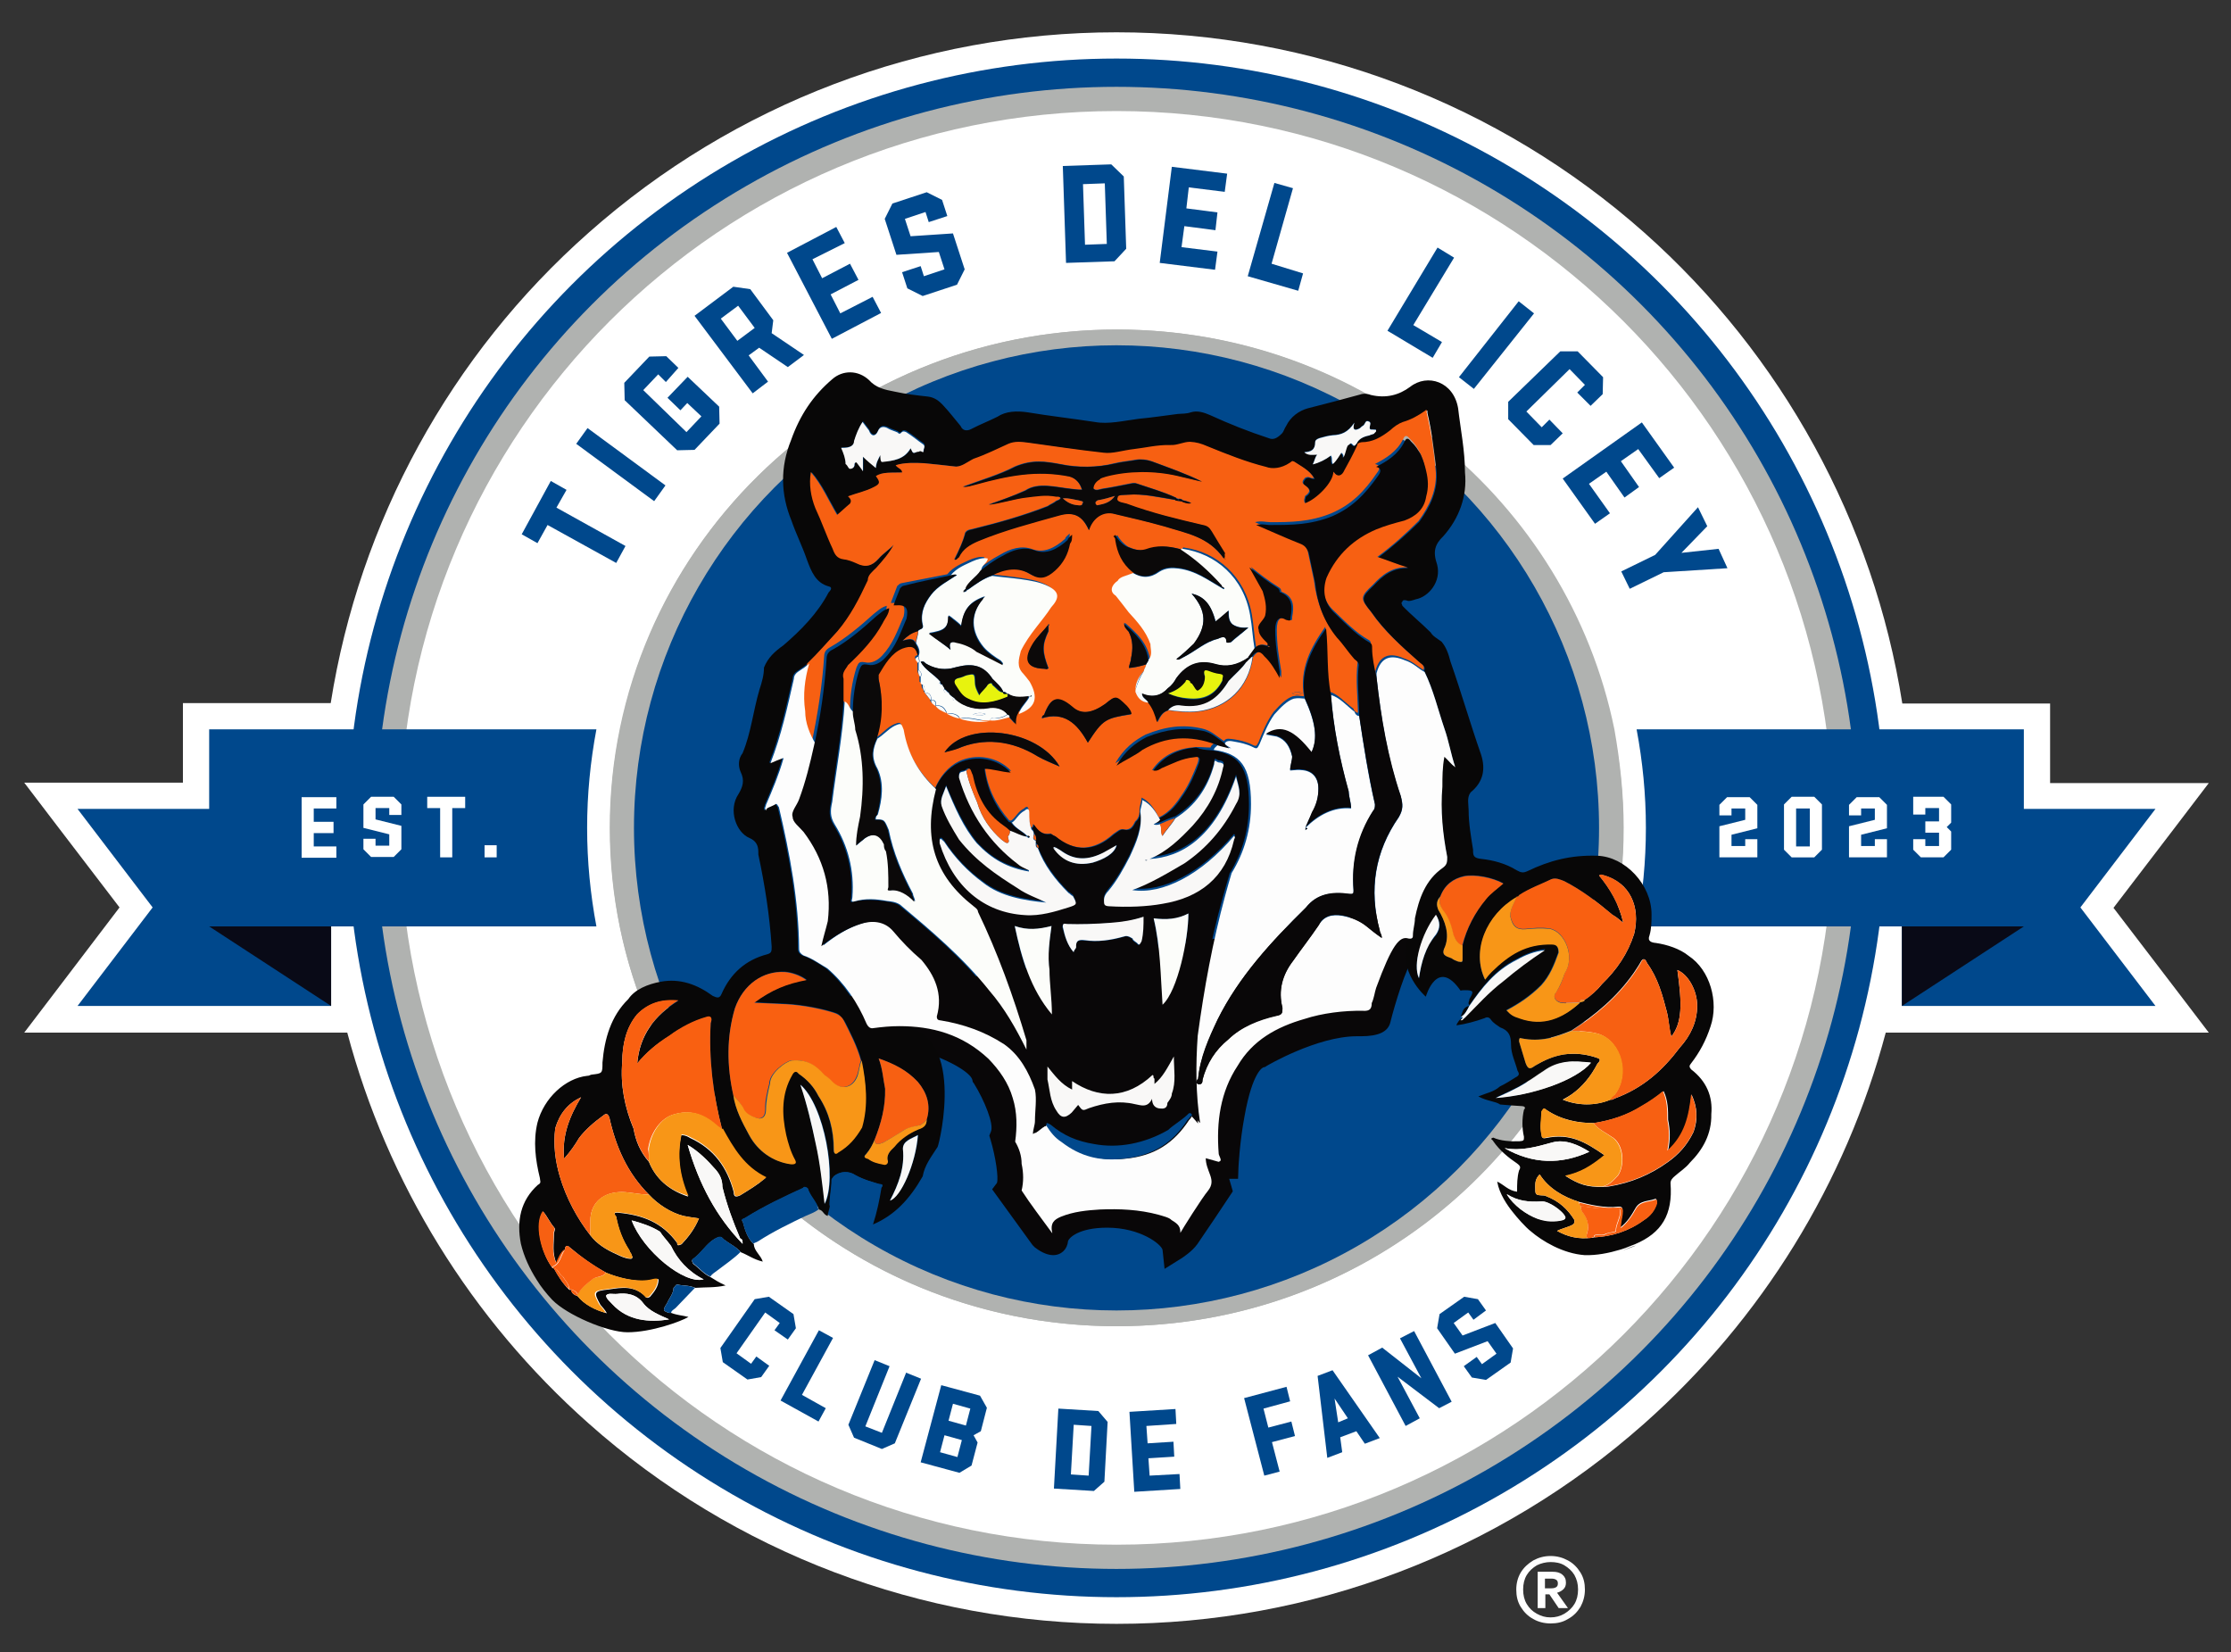 <svg xmlns="http://www.w3.org/2000/svg" xmlns:xlink="http://www.w3.org/1999/xlink" id="Layer_1" x="0px" y="0px" viewBox="0 0 552.5 409.1" style="enable-background:new 0 0 552.5 409.1;" xml:space="preserve"><rect x="0" y="0" width="552.5" height="409.1" fill="#333333" stroke="none"/> <style type="text/css"> .st0{fill:#FFFFFF;} .st1{fill:#00488C;} .st2{fill:#B0B2B0;} .st3{fill:#090A17;} .st4{fill:#FF2E00;} .st5{fill:#090708;} .st6{fill:#080707;} .st7{fill:#F76012;} .st8{fill:#FDFDFD;} .st9{fill:#F96011;} .st10{fill:#F89617;} .st11{fill:#F9F8F7;} .st12{fill:#FCFDFA;} .st13{fill:#0B0909;} .st14{fill:#E7F30E;} </style> <title>licey-fanclub-logo-color-01</title> <g> <path class="st0" d="M539,245.2l-15.6-20.4l15.6-20.4l8-10.5h-13.2h-26.1v-13.2v-6.5h-6.5h-30.1c-7.1-44.9-29.7-86.2-63.9-116.6 C371.1,25.6,324.7,8,276.5,8c-48.2,0-94.6,17.6-130.7,49.6C111.5,87.9,89,129.2,81.9,174.1H51.8h-6.5v6.5v13.2H19.2H6l8,10.5 l15.6,20.4L14,245.2l-8,10.5h13.2H82h4c9.9,37.2,30.6,70.9,59.8,96.8c36,32,82.5,49.6,130.7,49.6s94.6-17.6,130.7-49.6 c29.2-25.9,49.9-59.6,59.8-96.8h4h62.8H547L539,245.2z"></path> <polygon class="st1" points="82,249.1 19.2,249.1 37.8,224.7 19.2,200.3 82,200.3 "></polygon> <g> <path class="st0" d="M384,402c-1.6,0-3.1-0.4-4.3-1.1c-1.3-0.7-2.3-1.7-3.1-3c-0.8-1.3-1.1-2.7-1.1-4.3c0-1.6,0.4-3,1.1-4.2 c0.8-1.3,1.8-2.2,3.1-3c1.3-0.7,2.7-1.1,4.3-1.1c1.6,0,3,0.4,4.3,1.1c1.3,0.7,2.3,1.7,3.1,3c0.8,1.3,1.1,2.7,1.1,4.2 c0,1.6-0.4,3-1.1,4.3c-0.8,1.3-1.8,2.3-3.1,3C387,401.7,385.6,402,384,402z M384,400.5c1.2,0,2.4-0.3,3.4-0.9 c1-0.6,1.9-1.4,2.5-2.4c0.6-1,0.9-2.2,0.9-3.6c0-1.4-0.3-2.5-0.9-3.6c-0.6-1-1.5-1.8-2.5-2.4c-1-0.6-2.2-0.8-3.4-0.8 c-1.2,0-2.4,0.3-3.4,0.8c-1,0.6-1.9,1.4-2.5,2.4c-0.6,1-0.9,2.2-0.9,3.6c0,1.4,0.3,2.6,0.9,3.6s1.4,1.8,2.5,2.4 S382.7,400.5,384,400.5z M380.8,398.2v-9h3.7c1,0,1.8,0.2,2.4,0.7c0.6,0.5,0.9,1.1,0.9,2c0,0.7-0.2,1.2-0.6,1.6 c-0.4,0.4-0.9,0.7-1.6,0.9l2.7,3.8h-2.3l-2.3-3.4h-1v3.4H380.8z M382.7,393.3h1.5c0.5,0,0.9-0.1,1.2-0.3c0.3-0.2,0.4-0.5,0.4-0.9 c0-0.4-0.1-0.7-0.4-0.9c-0.3-0.2-0.7-0.3-1.2-0.3h-1.6V393.3z"></path> </g> <circle class="st1" cx="276.5" cy="205" r="190.5"></circle> <circle class="st2" cx="276.5" cy="205" r="183.5"></circle> <path class="st0" d="M276.5,27.5C178.5,27.5,99,107,99,205c0,98,79.5,177.5,177.5,177.5c98,0,177.5-79.5,177.5-177.5 C454,107,374.5,27.5,276.5,27.5z M276.5,328.4C207.2,328.4,151,273.1,151,205c0-68.1,56.2-123.4,125.5-123.4 C345.8,81.6,402,136.9,402,205C402,273.1,345.8,328.4,276.5,328.4z"></path> <polygon class="st3" points="51.8,229.4 82,249.1 82,220.3 "></polygon> <path class="st1" d="M147.7,180.6c-1.5,8-2.3,16.1-2.3,24.4c0,8.3,0.8,16.4,2.3,24.4H51.8v-48.8H147.7z"></path> <polygon class="st1" points="471,249.1 533.8,249.1 515.2,224.7 533.8,200.3 471,200.3 "></polygon> <polygon class="st3" points="501.2,229.4 471,249.1 471,220.3 "></polygon> <path class="st1" d="M501.2,180.6v48.8h-95.9c1.5-8,2.3-16.1,2.3-24.4c0-8.3-0.8-16.4-2.3-24.4H501.2z"></path> <g> <path class="st2" d="M402.1,205c0,8.3-0.8,16.5-2.4,24.4c-11.5,56.5-62.3,99-123.1,99c-60.8,0-111.6-42.5-123.1-99 c-1.6-7.9-2.4-16-2.4-24.4c0-8.3,0.8-16.5,2.5-24.4c11.5-56.5,62.2-99,123.1-99c60.8,0,111.6,42.5,123.1,99 C401.2,188.5,402.1,196.7,402.1,205z"></path> </g> <circle class="st1" cx="276.5" cy="205" r="119.5"></circle> <path class="st4" d="M276.4,119.1L276.4,119.1L276.4,119.1L276.4,119.1z"></path> <path class="st4" d="M276.4,119.1L276.4,119.1L276.4,119.1L276.4,119.1z"></path> <path class="st4" d="M192.9,151.3"></path> <g> <path class="st5" d="M289.4,309.5c-0.2-2-5.8-6.8-15.2-6.8c-9,0-11.1,3.7-11.2,4.6c-0.1,1.3-1,2.1-2.2,2.1l0,0 c-1.3,0-2.9-1.1-3.6-1.6l-0.2-0.1l-9.5-13.1l0.7-0.9c0.7-1,0-6.5-1.5-11.9l-0.1-0.5l0.2-0.5c1.2-2.7-2-9.6-4.3-13.3l-0.1-0.2 l-0.1-0.3c-0.7-3.5-9.6-7.1-15.1-8.6h-11.3l-8.3-9.9l136.8-21.5l9.7,0.9l-0.2,1.5c0,0.2-0.7,5.9-4.7,6.7 c-1.6,0.9-5.1,11.6-6.3,16.8c-0.1,0.6-0.5,2.2-5.8,2.2c-0.4,0-0.7,0-1,0c-10.2,0-23,7.6-23.1,7.7l-0.2,0.1l-0.2,0.1 c-4.1,1.1-6.7,16-7.2,26.1l-0.1,1.4h-2.7l1.3,4.3l-0.4,0.6c-0.3,0.4-7,10.4-8,11.8c-1.1,1.6-3.4,3-3.6,3.2l-2,1.2L289.4,309.5z"></path> <path class="st5" d="M344.4,228.7l8,0.7c0,0-0.5,4.8-3.6,5.4c-3,0.6-7.2,16.9-7.5,18c-0.3,1.1-4.2,1.1-4.4,1.1c0,0,0,0,0,0 c-0.3,0-0.7,0-1,0c-10.7,0-23.9,7.9-23.9,7.9c-7.1,2-8.3,27.5-8.3,27.5h-3.3l1.7,5.6c0,0-6.9,10.4-7.9,11.8 c-1,1.4-3.2,2.8-3.2,2.8c-0.4-3.2-7.2-8.2-16.7-8.2c0,0,0,0,0,0c-9.5,0-12.6,4.1-12.7,6c0,0.5-0.3,0.7-0.7,0.7 c-1,0-2.6-1.3-2.6-1.3l-8.7-12c1.8-2.4-1.3-13.2-1.3-13.2c1.9-4.5-4.4-14.7-4.4-14.7c-1.2-5.8-16.4-9.8-16.4-9.8h-10.8l-6.2-7.3 L344.4,228.7 M344.3,225.6l-0.4,0.1l-133.9,21l-5.3,0.8l3.4,4.1l6.2,7.3l0.9,1.1h1.4H227c7.7,2.1,13.4,5.6,13.8,7.4l0.1,0.5 l0.3,0.4c2.6,4.2,5,10.1,4.2,11.9l-0.4,1l0.3,1c1.3,4.4,2,9.4,1.6,10.7l-1.2,1.6l1.3,1.8l8.7,12l0.3,0.3l0.3,0.3 c0.9,0.7,2.7,1.9,4.5,1.9c2,0,3.5-1.4,3.7-3.5c0.2-0.7,2.5-3.3,9.7-3.3c8.2,0,13.4,4.1,13.7,5.5l0.5,4.7l4-2.5 c0.5-0.3,2.8-1.8,4.1-3.6c1-1.4,7.7-11.4,8-11.9l0.8-1.2l-0.4-1.4l-0.5-1.7h2.2l0.1-2.8c0-0.1,0.3-6.3,1.5-12.7 c2-11.2,4.6-12.1,4.7-12.1l0.4-0.1l0.3-0.2c0.1-0.1,12.6-7.4,22.4-7.4c0.3,0,0.6,0,0.8,0l0.1,0h0.1c4.4,0,6.7-1.1,7.3-3.4 c1.1-4.5,4-13.9,5.7-15.8c4.6-1.3,5.3-7.2,5.4-7.9l0.3-3l-3-0.3l-8-0.7L344.3,225.6L344.3,225.6z"></path> </g> <g> <path class="st6" d="M418.8,264.8c-0.5-0.6-0.5-0.9,0-1.5c2.1-2.7,3.7-5.7,4.8-9.1c2.1-6.1-0.1-14-5.4-17.5 c-2.2-1.8-5.4-2.8-8.1-3.2c-1.1-0.1-2.2-0.4-1.6-1.9c0.5-1.7,0.5-3.5,0.5-5.2c0-7.3-6.5-14.3-13.5-14.5 c-6.5-0.2-11.8,1.2-17.2,3.8c-1.1,0.5-1.6,0.4-2.7-0.2c-2.7-1.7-5.9-2.5-8.6-2.8c-2.2-0.2-2.2-0.9-2.2-2.3 c-0.5-3.2-1.1-6.5-1.1-9.8c0-1.4-0.5-3.1,0.5-4.4c3.2-2.6,3.7-5.8,2.6-9.3c-2.7-7.7-4.9-15.4-7.6-23.1c-0.5-2-1.1-3.6-2.2-4.9 c-1.1-0.8-2.2-1.4-2.7-2.3c-2.2-2.2-4.9-4.4-7-6.6c0-0.3-0.5-0.7,0-1c0-0.4,0.5-0.5,1.1-0.3c0.5,0.3,1.6-0.1,2.2-0.3 c3.2-0.6,6.4-4.4,5.3-8.6c-1.1-3.2-0.6-5,1.6-7.1c3.8-4.3,5.9-9.8,5.3-15.7c0-5.4-1.1-10.7-1.7-15.9c-1.1-6.6-7.6-8.7-11.9-5.3 c-2.7,2-5.9,2.9-9.7,2c-0.5-0.2-1.6-0.5-2.7-0.1c-4.3,1.2-8.6,2.3-12.9,3.4c-2.2,0.6-4.3,2.1-5.4,4.4c-0.5,0.7-0.5,1.3-1.1,1.9 c-1.1,1.1-2.1,1.6-3.2,1.1c-4.9-1.6-9.7-3.5-14.5-5.7c-1.6-0.7-3.2-1.2-4.8-0.7c-1.1,0.4-2.2,0.3-3.2,0.4 c-3.2,0.4-6.4,0.9-9.7,1.2c-3.8,0.5-7.5,1.4-10.8,0.8c-5.9-0.9-11.3-1.5-16.7-2.4c-2.7-0.4-5.4-0.3-7.5,1.1 c-2.2,1.1-4.3,1.9-6.4,3c-1.1,0.6-2.2,0.5-2.7-0.7c-1.6-1.9-2.7-3.4-4.3-5.1c-1.1-1.2-2.2-2-3.8-2.2c-2.7-0.3-5.4-0.6-8.1-1.2 c-2.7-0.5-4.8-1-6.5-2.9c-2.7-2.5-6.5-2.5-9.1-0.2c-4.8,4.1-8,8.9-10.2,15.1c-2.7,6.7-2.6,13.3,0.1,19.9c1.1,3.2,2.7,6.4,3.8,9.6 c1.1,3,2.2,5.8,5.4,6.7c1.1,0.2,0.5,1,0,1.5c-2.7,5.2-7,9.5-11.2,13.1c-2.1,1.5-3.8,3-4.8,5.5c0,1.8-0.5,3.6-1.1,5.4 c-1.6,5.4-2.1,10.8-4.2,15.8c-1.1,1.4-1.1,3.2-0.5,4.6c1.1,2.2,0.5,3.8-0.5,5.5c-2.7,4-0.5,9.6,2.7,10.9c1.6,0.7,2.2,1.8,2.2,3.5 v0.6c1.6,7.5,2.8,15.1,3.3,22.8c0,1.1,0,1.6-1.1,1.9c-5.4,1.4-9.1,4.8-11.3,9.8c-0.5,1.2-1.1,1-2.2,0.5c-3.8-2.8-8.1-4.4-12.9-3.5 c-3.2,0.6-6.4,1.9-8,4.3c-4.3,4.2-5.9,9.8-6.4,15.7c0,2.7,0,2.7-2.7,3c-0.5,0.1-0.5,0.3-1.1,0.3c-5.4,0.6-10.7,5.5-12.3,11.6 c-1.1,4.6-0.5,9.2,0.6,13.7c0,0.7,0.5,1.2-0.5,1.7c-4.3,3.9-5.3,8.9-4.2,14.6c0.8,3.3,2.2,6.2,3.9,8.9c0,0,0,0,0,0 c1.1,1.8,2.4,3.4,3.8,4.9c0,0,0,0,0.1,0.1c3.6,3.7,13.6,8,18.6,8c5.9,0,13.3-2.7,15.1-3.8c-1.6-0.4-2.7-0.4-4.3-1c0,0-0.5,0-0.5,0 c-1.6-0.5-1.6-0.7-0.5-2.4c0.5-1.2,1.6-2.4,1.6-3.8c0.5-0.4,0.5-0.9,1.1-0.8c1.1,0.3,2.7,0.1,4.3,0.8c2.7-0.2,4.8,0,7.5-0.6 c-1.6-0.7-2.7-1.4-3.8-2.1c-1.6-0.7-2.7-2.1-4.3-3.3c0-0.3-0.5-0.7,0-1.1c2.2-1.5,3.2-3.7,5.4-5c1.1-0.6,1.6-0.7,2.2,0.1 c1.6,1.2,3.2,1.9,4.3,3.2c1.6,0.6,3.2,1.8,5.4,2.3c-0.5-1.6-2.2-2.7-2.2-4.3c-1.6-1.5-2.2-3.6-2.7-5.5c-0.5-0.6,0-0.7,0.5-0.9 c4.8-3,9.7-5.3,14.5-7.5c0-0.2,0.5-0.4,1.1,0.1c0.5,1.8,2.2,3.2,2.7,5.2c1.1,0.2,1.1,1.3,2.2,1.6c0-0.9,0.5-1.8,0.5-2.6 c0-2.2,0.5-4.2,0.5-6.3c0-0.4,0.5-0.7,0.5-0.9c1.6-1.4,3.8-1.4,5.4-0.3c2.2,1.2,4.3,1.7,5.9,2.2c0.5,0.1,1.1,0.1,0.5,0.9 c-0.5,3.1-1.1,6-2.1,9.1c5.4-2.3,9.1-6.3,12.3-11.9c0.5-2.8,2.1-4.8,3.7-7.3c0.5-1,7.3-29.3-9.8-29.9c-2.2-0.1-4.3,0.2-6.5,0.5 c-0.5,0.1-1.1-0.1-1.6-1.1c-2.2-5.2-5.4-10-9.7-13.7c-2.2-1.4-3.8-2.5-5.9-3.2c-0.5-0.3-1.1-0.7-1.1-1.6c0-12-2.3-23.6-5-35.1 c-0.5-0.7-0.5-1.1-1.1-0.6c-1.1,0.6-2.1,0.7-2.1,1.4c-0.5-0.6,0-1,0-1.4c1.6-3.7,3.2-7.5,4.3-11.4v-0.3c-1.1,0.4-2.2,0.8-3.2,1.3 c2.7-6.9,4.2-13.9,5.8-20.9c0-0.8,0.5-1.4,1.1-1.8c1.1-0.7,2.1-1.4,2.7-2c2.7-2.6,4.8-5.1,7.5-8c3.2-3.8,5.3-7.9,7.5-12.6 c0-1.3,1.1-2.1,2.1-3.1c1.6-1.8,3.2-3.6,4.3-5.7c-1.1,1.2-2.7,2.2-3.8,3.5c-1.6,1.8-3.2,2.2-5.4,1.1c-1.1-0.5-2.2-0.8-3.2-1 c-1.6-0.2-2.2-1.2-2.7-2.6c-1.6-3.4-2.7-6.7-4.3-10c-1.1-2.8-1.6-5.8-1.1-8.9c2.7,3.1,4.3,6.9,6.5,10.6c1.1-0.9,2.1-1.9,3.2-2.8 c0.5-0.8,0-1.3-0.5-1.8c2.2-0.8,4.3-1.2,6.4-2.3c1.6-0.8,1.6-1.2,0.5-2.7c1.6-1.1,3.8-0.8,6.5-0.9c0-0.9-1.1-1-1.6-1.8 c2.1-0.7,4.8-0.6,7-0.5c2.2,0.2,4.8,0.5,7.5,0.8c1.6,0.3,3.2-1.1,4.8-1.8c3.2-1.1,5.9-2.5,8.6-3.7c1.6-0.7,3.2-0.5,4.8-0.3 c5.9,0.8,12.4,1.8,18.8,2.6c2.2,0.3,4.8-0.6,7.5-0.9c2.7-0.3,5.9-1.1,9.1-1c1.6,0.1,3.2-0.8,4.8-0.8c1.6,0.1,2.7,0.4,4.3,1.1 c4.9,2,9.7,3.9,14.5,5.1c1.6,0.6,3.8,0.4,5.9-1c0.5-0.3,0.5-0.6,1.1-0.3c1.6,1.1,3.8,2.1,4.9,4.1c-1.1,0.1-1.1-0.6-2.2-0.1 c-0.5,0.7-1.1,1.2,0,1.9c1.1,0.8,1.6,1.5,0,2.6c0,0.3-0.5,1.1,0,1.8c2.7-0.9,7-5.1,7-7.8c1.1,1.6,2.2,0.9,2.7-0.3 c1.1-2,2.1-3.8,3.2-6.2c0-0.5,0.5-0.7,1.1-0.8c2.7,0,4.8-1.2,7-2.9c1.1-1,2.1-1.7,3.2-2.1c2.2-0.6,3.8-1.6,5.4-2.7 c0.5-0.4,0.5-0.6,0.5,0.3c1.1,4.6,1.6,9.2,2.2,13.9c0.6,5.2-1.6,9.4-4.2,13c-3.2,3.2-6.4,6-10.2,8.9c2.7,0.9,4.9,1.8,7.5,2.6 c-3.8-0.2-6.4,1.9-8.6,4.3c-3.2,3-3.2,3.4-0.5,6.7c3.3,4.7,7.6,8.6,11.9,12.4c0.5,0.5,1.6,0.9,1.1,2c2.2,4.5,3.3,9.3,4.9,14 c1.1,3.1,1.6,6.3,2.7,9.6c-1.1-0.8-1.6-1.6-2.7-2.6c-0.5,2.6-0.5,5-0.5,7.4c-0.5,5.9,0.1,11.7,1.2,17.4c0,1.2,0,1.9-1.1,2.7 c-4.3,3-5.9,7.6-6.9,12.5c0,1.4-0.5,2.8-0.5,4.2c0,0.4,0,1-1.1,0.8c-3,8.4,4.4,14.7,4.4,14.7s2.8-9.9,8.6-1.5 c0.5-0.1,0.5-0.1,1.1-0.1c2.2,0,2.2,0.3,1.1,2.2c0,0.5-0.5,1,0,1.5c3.2-4.6,6.4-8.8,11.8-11.5c2.2-1.2,4.3-2.1,7-2.4 c-3.8,2.5-7,4.9-10.2,7.6c-3.8,2.9-6.4,5.9-9.6,9.1c-0.5,0.3-1.1,0.6-1.1,0.6c0,0,0,0,0,0c0,0,0,0,0,0c0-0.2-1.1,1.1-1.1,1.6 c2.2-0.3,4.8-1,7-1.8c0.5-0.3,1.1-0.3,1.6,0.5c0.5,0.7,1.6,1.4,2.2,1.8c2.2,0.8,2.7,2.1,2.7,4.3c0,2.3,1.1,4.4,1.6,6.4 c0.5,0.8,0.5,1.2-0.5,1.7c-1.1,0.7-2.7,1.7-3.8,2.2c-1.6,1.4-3.2,1.6-5.4,2.5c2.2,1.2,4.3,1.2,5.4,2c2.2,0.2,3.8,0.3,5.4,0.4 c0.5,0,1.1,0.3,0.5,0.9c-0.5,2.2-0.5,4.5,0,6.7c0,0.9,0,1-1.1,1.1c-2.2,0.1-4.8-0.1-6.5-0.9c-1.1,0.3,0,0.6,0,0.9 c1.6,2.3,3.8,4.1,5.9,5.5c0.5,0.4,1.1,0.8,0.5,1.7c-0.5,1.7-0.5,3.4-0.5,5.3c-2.2-0.3-3.2-1.7-4.9-2.5c0,0,0,0,0,0.1 c0.5,2.9,2.5,5.8,3.8,7.4c1,1.3,3.2,3.8,4.5,4.8c2.8,2.4,7.9,5.5,13.3,5.9h0c3,0.1,6-0.5,9-1.4c0,0,0,0,0,0 c0.7-0.2,1.5-0.5,2.2-0.8c0.4-0.2,0.9-0.3,1.3-0.5c0,0,0,0,0,0c6.6-2.8,9.4-7.3,8.8-15.1c0-0.8,0.5-1.3,1.1-1.8 c1.1-1,2.7-2,3.7-3.3c3.2-3.2,5.4-7.1,5.3-12C424.2,271.5,422.6,267.7,418.8,264.8z M143.1,321c-1.1-0.4-1.6-0.9-1.6-1.6 c-0.5,0-0.5,0-0.5,0c-1.6-1.5-2.7-3.3-3.8-5.3c-0.5-0.1-0.5-0.2-0.5-0.3c-2.7-3.7-4.3-10.7-2.2-13.8c1.1,1.3,1.6,2.6,2.7,3.9 c0.5,0.5,0,1,0,1.6c0,2.4-0.5,4.8,0.6,7.3c0.5-1.1,1.1-2.5,2.1-3.4c0-0.8,0.5-1.2,1.1-0.6c3.2,2.7,5.9,4.6,9.2,6.4 c3.2,1.3,7,2.2,10.2,1.9c1.1-0.1,2.2-0.6,2.7-0.3c0,1.8-1.1,3.1-2.1,4.3c-0.5,0.4-1.1,0.3-1.1,0c-2.7-2.8-5.9-2.3-9.1-1.8 c-3.8,0.4-3.8,0.7-2.1,3.8c0.5,0.6,1.1,1.2,1.6,2.1C147.4,324.4,144.7,323,143.1,321z M165.7,326.7c-4.8,0.8-10.2,0.4-14-3.7 c-0.5-0.6-1.6-1.4-1.6-2.2c0.5-0.7,1.6-0.3,2.7-0.4c2.2-0.3,4.8,0,6.5,2.3C160.8,324.7,163.5,325.7,165.7,326.7z M174.3,316.8 c-4.8,1.3-15.1-7.1-17.8-14.6c2.2,0.6,4.8,1.4,7,2.8c0.5,0.9,1.6,2,2.7,3.5C167.8,311.9,170.5,314.9,174.3,316.8z M168.8,308.1 c-1.1,0.5-1.1,0.2-1.1-0.3c-3.8-5.2-8.6-6.9-14.6-7.5c-1.1-0.1-1.1,0.3-0.5,1c0.5,3,1.6,5.8,3.3,8.4c0,0.4,0.5,0.7,0.5,1.1 c0.5,0.8,0,1-0.5,0.9c-1.1-0.1-2.2-0.6-3.2-1.1c-2.7-1.2-4.9-2.6-6.5-4.7c-3.2-4.1-6-9.2-7.6-14.7c-1.1-3.8-1.6-7.7-1.1-11.8 c1.1-3.7,3.2-6.2,6.4-7.7c-2.7,4.5-4.8,9.3-4.2,15.2c1.6-1.8,2.7-3.4,3.7-5.1c1.6-2.1,3.7-3.9,5.9-5.5c0.5-0.4,1.1-0.9,1.6,0.4 c1.6,7.2,4.4,13.7,9.8,19.1c2.2,2.4,5.4,4.5,8.6,5.3c1.1,0.2,2.2,0.4,3.8,0.6C172,304.4,170.4,306.4,168.8,308.1z M183.9,308 c-6.5-6.7-10.8-14.8-13.6-24.5c2.7,1.6,4.9,3.8,7,6.2c1.1,1.3,1.6,2.6,1.6,4.2c1.1,4.5,2.7,8.8,4.4,12.8 C183.9,306.9,183.9,307.2,183.9,308z M183.3,296c-1.1,0.5-1.6,0.4-1.6-0.8c-1.6-6.1-4.9-10.7-10.8-13.4c-0.5-0.3-1.1-0.7-2.2-0.7 c-1.1,5.1-0.5,10.1,1.7,15.2c-4.9-1.6-8.1-4.6-9.7-8.6c-2.2-2.5-3.3-5.3-3.8-8.2c-2.2-5.3-3.3-10.8-2.8-16.5c0-4.4,1-8.6,3.7-11.8 c2.7-2.7,5.9-3.8,10.2-3.4c-5.9,3.7-9.6,8.5-10.2,15.6c2.1-2.6,4.8-4.9,8-6.9c2.7-2,5.9-3.7,9.1-4.6c1.1-0.4,1.6,0.2,1.1,1.5 c-0.5,9,0.6,17.7,2.8,26.2c2.7,4.9,5.4,9.5,10.8,12.1C187.6,293.4,185.4,294.7,183.3,296z M204.3,298.1c-0.6-5.1-1.1-10-2.2-14.9 c-1.1-4.8-2.2-9.6-3.8-14.6C204.2,273.8,207.5,291.8,204.3,298.1z M220.4,297.2c2.1-4,3.7-8.1,3.2-12.8c0-2,2.1-2.5,3.8-3.4 C226.8,288.1,223.1,296.5,220.4,297.2z M216.6,282.2c1.6-4,2.7-8.1,2.6-12.6c-0.5-2.4-0.6-4.9-1.6-7.5c3.8,1.3,7,2.9,9.7,5.8 c2.2,2.6,3.3,5.7,2.2,9.2c0,1.3-0.5,2-2.1,2.5c-2.2,0.9-4.3,2.3-5.9,4.3c-1.1,1.1-2.1,2.1-1.6,3.6c0,0.6-0.5,1-1.1,0.8 c-1.6-0.3-2.7-0.6-3.8-1.4c-1.1-0.3-1.1-0.6-0.5-1.2C215.5,284.6,216.1,283.4,216.6,282.2z M194.4,240.6c1.6,0.1,3.8,0.8,5.4,2 c-4.8,0.8-8.6,2.4-12.9,5.6c2.2,0.1,4.3,0.2,6.5,0.3c3.8,0.1,8.6,0.8,12.9,2.1c1.1,0.3,2.2,0.9,2.7,1.9c1.6,3.2,3.3,6.4,4.3,10 c1.1,5.5,1.7,11.1,0.1,16.6c-1.6,2.7-3.2,4.6-5.9,6.2c-0.5,0.5-1.1,0.5-1.1-0.7c0-4.8-1.1-9.2-3.8-13.3c-1.1-2.2-2.7-4-4.9-5.5 c-0.5-0.7-1.1-0.7-1.6,0.3c-2.7,4.7-2.7,9.7-1.6,14.8c0.5,2.1,1.1,4.2,2.2,6.2c0.5,0.9,0,1.2-1.1,1.1c-4.3-0.6-8.1-3.2-10.2-7.3 c-1.6-3-3.3-6.2-3.8-9.8c-1.6-7.2-1.7-14.4,0.4-21.5C184.1,243.7,189,240.4,194.4,240.6z M228.8,111.5c0,0.9-0.5-0.2-1.1,0.2 c0,0.1,0,0-0.5,0.1c-1.1,0.6-1.1,0.6-1.6-0.8c-1.6,2.8-4.3,3.1-7,3.3c-0.5,0.1-0.5-1.2-0.5-1.7c-0.5,1-1.1,2-1.1,3.2 c-1.1-0.9-2.2-1.8-3.2-2.8c0,1.2,0,2.4,0,3.5v0.1c-0.5-0.8-1.1-1.5-1.6-2.2c-0.5,0-0.5,0.4-0.5,0.6c0,0.6-0.5,1-1.1,1 c-0.5-0.1-0.5-0.8-1.1-1.2c0-1.3-0.5-2.6-1.1-4c0.5,0,1.1,0,1.6-0.1c0.5-0.1,1.6-0.4,1.6-1.6c0.5-1.6,1.1-3.2,2.1-4.8 c0.5,0.6,1.1,1.5,1.6,2.1c0.5,1.5,1.6,1.6,2.2,0.1c0.5-1.3,1.6-1.2,2.7-0.6c0.5,0.3,1.6,0.6,2.2,0.9c0,0.1,0.5,0.4,0.5,0.3 c0.5-0.1,0.5-0.9,1.6-0.4c1.6,1,2.7,2,4.3,3.1C229.3,110.5,228.7,111,228.8,111.5z M340.1,107.5c-0.5,0.2-1.1,0.3-1.1,0.4 c-1.6,0.3-2.7,0.9-3.2,2c-0.5,0.4-0.5,0.9-1.1,0.2c-0.5-0.5-0.5,0-1.1,0.3c-0.5,0.9-0.5,1.9-1.1,3c0-0.5,0-0.8-0.5-1.2 c-0.5,0.7-1.1,1.9-2.1,2.8c-0.5-0.6,0-1.4-0.5-2.1c-1.1,0.9-2.7,1.7-4.3,2c0.5-0.9,0.5-1.7,1.1-2.4c-1.1,0-2.2,0.3-3.2-0.6 c1.6-0.1,2.7-0.5,2.7-2.5c0-0.5,0.5-0.8,1.1-1c1.1-0.3,2.1-0.6,3.2-0.7c2.2-0.1,3.8-0.7,5.4-3.1c-0.5,1.7,0,2,1.1,1.5 c0.5-0.2,0.5-0.5,1.1-0.8c0.5-0.4,0.5-1.2,1.1-1.1c1.1,0.2,0.5,1,0.5,1.6c0,0.7,0.5,0.4,1.1,0.5c0,0.1,0.5-0.2,0.5,0.3 C340.6,107.2,340.1,107.4,340.1,107.5z M407.9,238.5c2.7,3.7,3.8,7.9,4.9,12.1c0.5,2,0.5,4,1.1,6.1c2.7-3.5,2.7-8,1.5-16.5 c2.7,1.1,4.9,5.1,4.9,8.8c0,4-1.6,7.4-4.3,10.4c-4.3,5.7-9.1,10-16.1,12.6c-0.5,0.2-0.5,0.4-1.1,0.3c-3.8,1.6-8.1,1.5-11.8,0 c1.1-0.6,1.6-0.9,2.2-1.3c2.7-1.9,4.8-4.5,6.4-7.6c1.1-1.1,0.5-1.3-0.5-1.6c-5.4-1.7-10.2-0.9-15.1,2.2c-1.1,0.8-1.6,0.8-2.2-0.8 c-0.5-1.8-1.1-3.5-1.6-5.3c0-0.5,0-1,0.5-0.8c4.8,1,8.6-0.4,12.4-1.9c5.9-3.8,11.3-8.3,15.5-14.3c0.5-0.8,1.1-1.6,1.6-2.5 C406.8,237.2,407.4,237.2,407.9,238.5z M355.7,231.5c-2.7,3.1-3.7,6.7-4.3,10.8c-1.6-3.3,0.5-10.8,4.2-15.7 C356.8,228.3,356.8,229.9,355.7,231.5z M362.2,234.2c0,1,0,2.1,0,3.1c0,1,0,1.1-1.1,0.8c-0.5-0.2-1.1-0.4-1.6-0.8 c-1.6-0.6-2.7-0.8-1.6-3c1.1-3,0-6.2-1.7-9c-0.5-1.3-0.5-2.3,0.5-3.4c1.1-2.9,3.2-4.4,5.9-5c2.7-0.5,7,0.3,9.7,1.8 c-1.6,1.4-3.2,2.5-4.3,3.9C365.4,225.9,363.2,229.8,362.2,234.2z M373,250.1c3.2-1.7,5.9-3.5,8.6-6.2c2.1-2.3,3.2-5,4.3-8.1 c0-1.4-0.5-2-1.6-2c-6.5-0.2-10.7,2.6-15,6.8c-0.5,0.5-1.1,1.2-1.6,1.9c-0.8-1.7-1.2-3.6-1.2-5.5c0-5.7,3.5-11.6,9.2-14.9 c0.5-0.1,0.5-0.3,0.5-0.4c2.7-1.8,5.9-2.9,8-4c1.1-0.4,2.2,0.1,3.2,0.5c4.3,2.2,8.1,5.1,11.9,8.3c1.1,0.6,1.6,1.2,2.7,2 c-1.1-4.8-3.3-8.4-6-11.7c0.5-0.4,0.5-0.2,1.1-0.1c6.5,1.8,9.2,7.8,7.6,14.5c-1.6,5-4.3,8.9-8,12.5c-1.1,1.4-2.7,2.9-4.3,3.9 c0,0.4-0.5,0.4-1.1,0.5c0,0,0,0.1,0,0.1c-4.3,3.9-9.1,6-15,3.9C374.6,251.6,374.1,251.2,373,250.1z M370.4,271.8 c2.1-1,4.8-2.1,7.5-3.8c1.6-0.9,2.7-1.8,4.3-2.8c3.8-2.8,7.5-2.5,11.8-2.1C390.3,267.5,379.5,271.3,370.4,271.8z M372.6,284.3 c4.3,0.8,8.1-0.4,11.8-1.4c3.2-0.9,6.5,0.6,9.2,2.3C386.6,288.4,379.6,288.3,372.6,284.3z M380.7,301.7c-2.7-0.9-5.9-3.2-7.6-6 c2.7,1.7,5.4,2,8.6,1.8c1.6-0.2,5.4,2.4,5.9,3.9c0,0.6-0.5,0.6-0.5,0.7C385.1,302.5,382.9,302.4,380.7,301.7z M407.1,302.1 c-3.8,2.8-8,4.1-12.4,4.3c0,0.1-0.5,0.1-0.5,0.1c-3.2,0.4-5.9-0.2-8.6-1.7c1.1-0.6,2.7-0.9,3.8-1.5c0.5-0.3,0.5-0.5,0.5-1.2 c-1.6-2.6-3.8-4.7-7-5.9c0-0.1-0.5-0.2-1.1-0.2c-1.6-0.1-1.6-0.2-1.6-2.1c0-1,0-2,1.1-3.1c2.2,3.5,5.9,5.6,9.7,6.8 c2.7,0.7,6.5,1.6,9.7,1.2c1.1-0.1,1.1,0.4,1.1,1c0,1.3-0.5,2.6-0.5,4.1c1.6-1.2,2.7-2.9,3.7-4.7c1.1-2,3.2-1.7,4.8-2.3 c0.5-0.3,0.5,0.6,0.5,0.9C409.8,299.7,408.7,301.1,407.1,302.1z M419.4,280.3c-1.6,3.3-3.7,5.6-6.4,7.5c-4.3,3.1-9.1,5.1-14.5,6 c-0.5,0.1-1.1,0.1-1.6,0.1c-3.8,0.1-5.9-0.6-9.2-2.7c3.8-0.8,6.4-2.4,9.7-5.1c-4.9-3.4-8.6-5.5-14.5-4.3c-0.5,0.1-1.1,0.2-1.1-0.8 c-0.5-2,0-3.8,0-5.7c0.5-0.7,0.5-1,1.1-0.5c3.8,2.6,8.1,3.3,11.9,3.3c4.3-0.7,8.1-1.9,11.8-4.2c2.2-1.2,3.8-2.4,5.4-3.7 c1.1,2.3,1.1,4.7,1.1,7.1c0.5,2.4,0.6,4.8,0,7.6c4.3-3.9,5.3-8.5,5.8-13.9C420.4,274.3,420.5,277.2,419.4,280.3z"></path> <path class="st7" d="M199.9,164.3c2.7-2.6,4.8-5.1,7.5-8c3.2-3.8,5.3-7.9,7.5-12.6c0-1.3,1.1-2.1,2.1-3.1c1.6-1.8,3.2-3.6,4.3-5.7 c-1.1,1.2-2.7,2.2-3.8,3.5c-1.6,1.8-3.2,2.2-5.4,1.1c-1.1-0.5-2.2-0.9-3.2-1c-1.6-0.2-2.2-1.2-2.7-2.6c-1.6-3.4-2.7-6.7-4.3-10.1 c-1.1-2.8-1.6-5.8-1.1-8.9c2.7,3.1,4.3,6.9,6.5,10.6c1.1-0.9,2.1-1.9,3.2-2.8c0.5-0.8,0-1.3-0.5-1.8c2.1-0.8,4.3-1.2,6.4-2.3 c1.6-0.8,1.6-1.2,0.5-2.7c1.6-1.1,3.8-0.8,6.5-0.9c0-0.9-1.1-1-1.6-1.8c2.1-0.7,4.8-0.6,7-0.5c2.2,0.2,4.8,0.5,7.5,0.8 c1.6,0.3,3.2-1.1,4.8-1.9c3.2-1.1,5.9-2.5,8.6-3.7c1.6-0.7,3.2-0.5,4.8-0.3c5.9,0.8,12.4,1.8,18.8,2.5c2.2,0.3,4.8-0.6,7.5-0.9 c2.7-0.3,5.9-1.1,9.1-1c1.6,0.1,3.2-0.8,4.8-0.8c1.6,0.1,2.7,0.4,4.3,1.1c4.9,2,9.7,3.9,14.5,5.1c1.6,0.6,3.8,0.4,5.9-1 c0.5-0.3,0.5-0.6,1.1-0.3c1.6,1.1,3.8,2.1,4.9,4.1c-1.1,0.1-1.1-0.6-2.2-0.1c-0.5,0.6-1.1,1.2,0,1.9c1.1,0.8,1.6,1.5,0,2.6 c0,0.3-0.5,1.1,0,1.8c2.7-0.9,7-5.1,7-7.8c0,0,0,0,0,0c1.1,1.6,2.2,0.9,2.7-0.3c1.1-2,2.1-3.8,3.2-6.2c0-0.5,0.5-0.7,1.1-0.8 c2.7,0,4.8-1.2,7-2.9c1.1-1,2.1-1.7,3.2-2.1c2.1-0.6,3.8-1.6,5.4-2.7c0.5-0.4,0.5-0.6,0.5,0.3c1.1,4.6,1.7,9.2,2.2,13.9 c0.6,5.2-1.6,9.4-4.2,13c-3.2,3.2-6.4,6.1-10.2,8.9c2.7,0.9,4.8,1.8,7.5,2.6c-3.8-0.2-6.4,1.9-8.6,4.3c-3.2,3-3.2,3.4-0.5,6.7 c3.2,4.7,7.6,8.6,11.9,12.4c0.5,0.5,1.6,0.9,1.1,2c-1.6-1-2.7-2.2-4.9-2.9c-3.2-1.4-5.9-1-7,3.2c0,0.4,0,0.7,0,1.1 c-0.5-2.5-1.1-5-1.1-7.5c0-0.6,0-1-0.5-1.3c-3.2-1.8-5.9-4.6-8.6-7.2c-2.7-2.4-3.3-5.6-2.2-8.9c2.7-5.9,7-9.6,12.3-12 c2.1-0.9,4.3-1.5,7-2.2c2.7-0.9,4.8-2.7,5.4-6c0.5-2.1,0.5-4.1,0-6.2c-0.5-2.7-1.6-5.3-3.8-7.4c-0.5-0.6-1.1-1.1-1.6,0.1 c-1.6,3.2-4.3,4.8-7,6.2c1.6,0.3,1.1,1.5,0.5,2.2c-3.2,4.7-6.4,7.9-11.3,10c-5.4,2.2-10.2,2.2-15.1,2.2c-1.1,0-2.2-0.4-3.8,0 c3.8,1.7,7,3.2,10.8,4.6c1.1,0.4,1.6,1,2.2,2.3c0.5,2.5,1.1,5,1.6,7.5c0.6,5,2.2,9.7,5.4,13.5c1.6,1.7,2.7,3.5,4.3,5.3 c0.5,0.5,1.1,0.8,1.1,1.5c-0.5,4.2,0,8.4,0.1,12.5c-0.5,0-1.1-0.6-1.1-1c-2.2-1.6-3.8-3.6-5.9-4.2c-1.1-5.3-0.6-10.7-1.1-16.1 c-3.7,5.2-6.4,10.5-5.3,17.2c-1.1-0.1-1.6-0.2-2.7,0c-1.6,0.5-3.2,2.1-4.8,3.9c-1.6,2.2-2.7,4.8-3.7,7.4c-0.5,0.9-0.5,1.3-1.6,0.7 c-1.6-0.8-3.2-1.1-4.3-1.3c-1.1-0.1-2.2-0.5-2.7,0.4c-2.2-1.5-3.2-2.6-5.4-3.1c-4.8-1.1-9.1-0.5-14,1.5c-2.7,1.4-5.4,3.4-7.5,7.1 c2.1-1.4,4.8-2.6,6.4-3.9c5.9-3.4,11.8-3.7,18.3-1.3c-0.5,0.5-1.1,0.9-1.1,1.3c-1.6,0-2.7-0.2-3.8-0.1c-4.3,0.3-8.1,1.9-10.7,5.7 c1.1,0.1,1.6-0.4,2.1-0.6c2.7-1.1,4.8-2.3,8.1-2.7c1.1-0.2,1.6-0.1,1.1,1.5c-1.1,2.8-2.1,5.2-3.7,7.6c-1.6,2.4-3.2,4.6-5.9,5.9 c-1.1-2-2.2-3.9-4.3-4.9c0,1-0.5,2-0.5,2.9c0,0.8,0,2.1-1.1,3c-0.5,1-1.1,2.2-2.7,2c-1.1-0.3-1.6,0.4-2.7,1.1 c-4.8,4.3-9.7,4.5-14.5,0.5c-0.5-0.2-1.1-0.7-1.1-0.6c-2.2,0.4-3.2-0.9-4.3-2.4c0,0.4,0,0.7-0.5,1c-0.5-1.4-0.6-2.8-0.6-4.3 c0-1.1-0.5-1.1-1.1-0.5c-1.6,0.8-2.1,2.3-3.2,3c0,0-0.5,0-0.5-0.1c-3.2-3.7-5.4-8-6-13.1c1.6-0.1,4.3,0.8,6.5,0.9 c-3.2-3.5-8.6-4.4-12.9-2.4c-2.7,1.3-4.8,3.9-5.9,6.6c-4.3-4.1-7-8.7-8.1-14.7c-0.5-1.6-0.5-1.7-2.2-1c-1.6,0.7-2.7,2.2-4.3,3.2 c1.6-4.9,1.6-9.8,0.5-14.8c0-0.3,0-0.7,0-1.1c1.6-2.7,3.2-5.4,5.9-6.5c2.1-0.8,3.2-0.5,3.8,1.8c0,0,0,0.1,0,0.2 c-1.1,0.4-0.5,1,0,1.6c0,0.6,0,1.1,0,1.7c0,0.6,0,1.2,0.5,1.7c0,0.4,0,0.9,0,1.4c0,0,0,0,0,0.1c0,0,0,0.1,0,0.1 c0,0.1,0.5,0.2,0.5,0.4c0,0.6,0,1.2,0.5,1.6c0,0.1,0,0.2,0,0.3c0.5,0.7,1.1,1.6,1.6,2l0,0c0,0.6,0.5,1.1,1.1,1.3l0,0 c0.5,0.9,1.6,1.3,2.7,1.8c0,0,0,0.1,0,0.1c1.1,0.6,2.2,1.1,3.2,1.2c0,0,0,0.1,0,0.1s0,0,0,0c2.7,0.8,5.4,1,7.5,0.5c0,0,0,0,0,0 l0,0c1.6,0.2,3.2-0.4,4.8-0.8c0.5,0.6,1.1,1.1,1.6,1.8c0-1,0-1.9,0.5-2.7c4.3-1.5,4.8-4.1,2.7-8c-0.5-0.7-1.1-1.4-1.6-2 c-1.6-1.7-1.1-3.7-0.6-5.6c2.1-4.3,5.3-7.5,7.5-10.8c2.1-2.3,2.1-3.8-0.6-5.2c-2.2-1.1-4.3-1.4-7-1.8c-2.2-0.3-4.8-0.6-7-0.8 c3.2-1.6,6.4-2.2,9.7-0.2c2.2,1.3,3.8,1,5.9-1c2.1-1.9,3.2-4.1,3.7-6.7c0.5-0.6,0.5-1.2,0.5-2.2c-0.5,0.5-1.1,0.9-1.1,1.3 c-2.7,2.4-5.4,3.6-8.1,2.6c-2.7-1-5.4-0.2-8.1,1.4c-2.1,1.1-3.8,2.4-5.4,3.6c0-1.4,1.6-1.9,1.6-3c-1.1-0.3-2.7,0.2-3.8,0.7 c-1.6,0.8-3.8,1.5-5.4,3.5c-3.8,0.7-7.5,1.5-11.3,2.2c-0.5,0.1-0.5,0.2-1.1,0.7c-0.5,1.4-1.1,2.8-1.6,4.2l0.5,0 c2.7-0.2,3.2,0.8,2.7,3.3c-1.6,3.7-2.7,6.9-5.3,9.7c-1.1,1.2-2.7,2.1-4.3,1.7c-1.6-0.3-1.6,0.3-2.1,1.3c-1.1,3.5-1.6,7-1.6,10.5 c-1.1-0.8-1.1-2.1-2.2-2.6c0-1.9,0-3.9,0-5.7c-0.5-1.6,0.5-2.4,1.1-3.4c3.2-3.1,6.4-6.6,8.6-10.4c0.5-1.1,1.6-2.2,1.6-3.7 c-1.6,0.5-2.1,1.2-3.2,2c-3.2,2.9-7,6.1-10.7,8.2c-1.1,0.6-1.6,1.2-1.6,2.4c-0.5,7.2-1.6,14.3-3.1,21.4c-1.6-2.5-2.7-5.3-2.7-8.3 C198.4,172,198.9,168.2,199.9,164.3 M278.4,154.2c0-0.1,0-0.2,0-0.2c0,0,0,0.1,0,0.1C278.4,154.1,278.4,154.2,278.4,154.2 c0,0.2,0,0.3,0,0.3c0,0.8,0.5,1.3,1.1,1.9c1.1,2.1,1.1,4.3,0.6,6.6c0,0.8-0.5,1.5-0.5,2.4c1.1,0,2.7-0.4,4.3-0.9 c0,0.6-0.5,0.9-0.5,1.5c-1.1,1.3-2.1,2.8-2.1,4.7c0,0.2,0,0.4,0,0.6c0.5,1.5,1.6,2.5,3.2,2.7c1.1,1.3,1.6,2.9,2.2,4.8 c0.5-1,1.1-2.5,2.7-2.9c2.2,0.3,4.8,0.6,7.5,0.3c7-0.9,12.3-5.7,13.4-13.5c1.1-1.6,2.1-1.8,3.2-0.3c1.6,1.5,2.7,3.5,3.8,5.4 c0-0.7,0-1.1,0-1.6c-0.6-3.4-1.1-6.8-1.1-10.3c0-2.8,1.1-3.5,2.7-2.5c1.1,0.3,1.1,0.3,1.1-0.6c0.5-2.6,0.5-5.1-2.7-6.3 c0-0.2,0-0.7-0.5-1c-2.7-1.7-4.9-3.4-7-5.1c1.1,2,2.2,3.9,3.3,5.9c0.5,2,1.1,3.9,0.6,6.1c-0.5,1.3-2.1,2.1-1.6,3.4 c0,1.2,1.1,2.2,2.2,3.4c0,0.2,0,0.5,0,0.7l0,0c-1.1-0.2-2.2-0.7-3.2,0.5c-0.5-2.7-0.6-5.5-1.1-8.3c-1.7-9.5-8.7-15.4-16.7-16.5 c0-0.1-0.5-0.1-0.5,0.5c-3.2-0.9-5.9-1-8.6,0c-1.6,0.5-3.2,0-4.8-0.7c-1.1-0.7-2.2-1.9-2.7-2.9c0,0.2-0.5,0.3-0.5,0.4 c0.5,0.3,0.5,0.7,0.5,1c0.6,3.2,1.6,5.7,4.3,7.9c-1.6,0.8-3.2,0.9-3.8,1.9c-1.6,1.2-2.1,2.8-0.5,3.7c1.1,1.2,2.2,2.8,3.2,4.1 c2.2,2.4,4.3,4.7,5.4,7.9c0,1.3,0.5,2.7-0.5,3.9c-0.6-4.1-3.3-6.5-6-8.9C278.4,154.3,278.4,154.2,278.4,154.2z M292.3,124.1 c0,0,0.5,0.1,0.5,0.1c1.1,0.4,1.6,0.5,2.2,0.3c-0.5-0.2-1.1-0.4-2.2-0.7c0-0.2-0.5-0.4-1.1-0.3c0-0.1-0.5-0.2-0.5-0.3 c-3.2-1.5-6.5-2.4-9.7-3.5c-0.5-0.2-1.1-0.1-1.6,0c-2.1,0.4-4.3,0.9-7,1.3c-0.5,0.1-1.6,0.6-2.2-0.1c0-0.9,0.5-1.8,1.6-2.3 c0-0.3,1.1-0.5,1.6-0.7c5.4-1.5,11.8-1.5,17.8-0.1c2.2,0.5,3.8,0.9,5.9,1.4c-3.8-1.9-8.1-3.4-12.4-5c-1.1-0.4-2.7-0.6-3.8-0.4 c-1.6,0.3-3.8,0.5-5.4,0.9c-4.3,1.1-9.1,1.1-13.4,0.2c-3.8-0.7-7-1.2-11.3,0.6c-3.8,2-8.6,3.4-12.9,5c1.1,0,2.2-0.3,3.2-0.6 c8.1-2.2,15-3.6,23.1-2c1.6,0.4,2.7,1.6,3.2,3.3c-1.1,0.1-1.6-0.1-2.7-0.2c-3.8-0.4-8.1-1.7-11.3,0.4c-3.2,1.5-5.9,2.4-9.1,3.5 c2.7-0.3,5.9-1.2,8.6-1.7c3.2-0.4,5.4-0.9,8.1-0.3c0.5,0,0.5-0.1,1.1,0.3c0,0.4-0.5,0.6-1.1,0.8c-0.5,0.5-1.6,0.9-2.1,1.3 c-5.9,2.3-11.8,4-18.3,5.6c-0.5,0.2-1.6,0.1-2.1,1c-0.5,2.2-1.6,4.4-2.7,6.6c0.5,0.1,0.5-0.3,1.1-0.6c1.1-2,2.7-3.1,4.8-4 c6.4-2.7,13.4-4.5,19.9-6.3c3.8-1,5.9,0,7.5,3.6c1.1-3.3,3.7-4.8,6.4-4c4.3,1,8.1,1.9,12.4,3.1c5.4,1.7,10.8,2.5,14.6,7.9 c0,0,0,0,0.5,0.1l0,0c0,0-0.5,0-0.5-0.1c0.5-0.5,0-0.8,0-1.2c-1.1-1.8-2.2-3.6-3.3-5.4c-0.5-1-1.1-1.4-2.2-1.6 c-5.9-1.4-12.4-2.9-18.9-5.3c-1.1-0.3-2.7-0.5-2.2-1.5c0-0.8,1.6-0.6,2.7-0.7c3.8-0.3,7.5,0.6,11.8,1.3 C291.2,124,291.8,124,292.3,124.1z M259.6,154.8c-1.1,1.3-2.7,2.8-3.7,4.5c-2.1,3.6-2.1,6.2,2.7,6.3c0.5,0,0.5,0.2,1.1-0.1 c-1.6-4.2-1.6-5.8,0-9.2c0-0.4,0-0.9,0-1.4c0-0.1,0.5-0.2,0-0.3C259.6,154.5,259.6,154.6,259.6,154.8z M269.4,183.9 c3.7-5.8,4.3-6,10.7-7c0-0.7-0.5-1.4-1.1-2c-2.7-2.6-2.7-2.7-5.4-0.5c-3.2,2.3-5.9,2.6-8.1,0.7c-3.8-3.2-5.4-2.2-7,2 c-0.5,0.2-0.5,0.4-0.5,0.8C263.5,176.2,266.7,178.9,269.4,183.9z M233.9,186.3c1.1-0.4,2.1-0.6,3.2-0.9c6.4-2.8,13.4-2.2,19.9,1.9 c1.6,0.9,3.2,1.6,5.4,2.5C257,180.5,239.3,178.3,233.9,186.3z M322.6,171.6c-1.1-0.4-1.6-0.4-2.7,0.1 C321,172.1,321.5,172.2,322.6,171.6z"></path> <path class="st8" d="M303.3,184.1c0.5-0.9,1.6-0.6,2.7-0.4c1.1,0.2,2.7,0.5,4.3,1.3c1.1,0.6,1.1,0.2,1.6-0.7 c1.1-2.6,2.1-5.2,3.7-7.4c1.6-1.8,3.2-3.4,4.8-3.9c1.1-0.2,1.6-0.1,2.7,0c2.7,5.9,3.3,10,1.7,13.4c-4.3-5.4-7.6-7-11.3-4.5 c1.1,0.2,1.6,0.3,2.7,0.5c2.2,0.8,3.2,2.5,3.8,5c0,1.1-0.5,2.3-0.5,3.4c1.1-0.1,2.2-0.2,2.7-0.1c2.7,0.1,4.3,1.8,4.3,4.7 c0,2.1-0.5,4-1.6,5.9c-0.5,1.2-1.1,2.4-1.6,3.7c3.2-3.2,7-5.2,11.3-4.8c0-1.5-0.5-2.7-0.6-4.1c-2.2-7.9-3.8-15.9-4.4-24 c2.2,0.6,3.8,2.6,5.9,4.2c0,0.4,0.5,1,1.1,1c1.1,7.3,2.2,14.7,3.9,21.9c0,0.6,0,1.1-0.5,1.7c-3.7,6-5.3,12.6-4.8,19.6 c0,0.8,0,1.1-1.1,0.9c-4.3-0.6-8.1,0-10.7,3.4c-8.6,8.4-16.6,17.1-21.9,27.8c-2.1,4.6-4.3,9.4-4.8,14.6c-0.5,0.5-0.5,1.1,0,1.3 c1.1,0.2,1.1-0.7,1.1-1.1c1.1-4.1,3.2-7.4,6.4-10c3.2-3.1,7.5-4.8,11.8-5.8c1.6-0.3,1.6-0.8,1.6-2c-1.1-4.3,0-8.2,2.6-11.6 c2.1-3,4.3-5.8,6.4-8.9c1.1-2.1,3.2-2.8,5.9-2.3c2.2,0.4,4.3,1.3,5.9,2.6c1.1,0.9,2.2,1.8,3.8,2.9c0-0.8-0.5-1.3-0.5-1.8 c-2.7-10.2-1.2-19.6,4.7-28.1c1.1-1.9,1.1-3.1,0.5-5.2c-3.3-9.4-4.9-19.4-6-29.4c0-0.3,0-0.7,0-1.1c1.1-4.2,3.7-4.6,7-3.2 c2.2,0.7,3.2,2,4.9,2.9c2.2,4.5,3.3,9.3,4.9,14c1.1,3.1,1.6,6.3,2.7,9.6c-1.1-0.8-1.6-1.6-2.7-2.6c-0.5,2.6-0.5,5-0.5,7.4 c-0.5,5.9,0.1,11.7,1.2,17.4c0,1.2,0,1.9-1.1,2.7c-4.3,3-5.9,7.6-6.9,12.5c0,1.4-0.5,2.8-0.5,4.2c0,0.4,0,1-1.1,0.8 c-2.2-0.7-4.1,1.6-8,12.2c-0.4,1.2-0.5,2.5-1.1,3.8c0,1.4-0.5,2-2.1,1.9c-4.8-0.1-10.2,0.6-14.5,2c-7,2-12.9,5.3-16.6,11.6 c-4.3,6.5-5.3,13.9-4.7,21.7c0,0.5,0.5,1.1,0.5,1.7c0,0,0,0.2-0.5,0.4c-1.1-0.3-2.2-0.6-3.2-0.9c0,1.5,0.6,2.8,1.1,4.2 c0.5,1.4,0.5,2.5-0.5,3.8c-1.6,1.9-6.4,9.6-6.9,10.5c0,0.1,0,0.2,0-0.3c0-1.6-1.1-2.2-2.2-2.9c-0.5-0.6-2.2-1-3.2-1.3 c-4.8-1.3-9.7-1.5-14.5-1.3c-3.2,0.2-6.5,0.5-9.7,1.8c-1.6,0.7-2.7,1.5-2.1,4.1c-2.7-3.7-5.4-7.2-7.6-10.6c0.5-2.1,0.5-4.3,0-6.6 c0-2-0.6-3.8-1.6-5.5c0.5-3.6,0.5-7.3-0.6-10.8c-1.1-3.8-3.3-6.9-6-9.7c-6.5-6.1-14-8.1-22.1-8.1c-2.2,0-4.3,0.2-6.5,0.5 c-0.5,0.1-1.1-0.1-1.6-1.1c-2.2-5.2-5.4-10-9.7-13.7c-2.2-1.3-3.8-2.5-5.9-3.2c-0.5-0.3-1.1-0.7-1.1-1.6c-0.1-12-2.3-23.6-5-35.1 c-0.5-0.7-0.5-1.1-1.1-0.6c-1.1,0.6-2.1,0.7-2.1,1.4l0,0c-0.5-0.6,0-1,0-1.4c1.6-3.7,3.2-7.5,4.3-11.4c0-0.1,0-0.2,0-0.3 c0,0,0,0,0,0.1c-1.1,0.4-2.1,0.8-3.2,1.3c2.7-6.9,4.2-13.9,5.8-20.9c0-0.8,0.5-1.4,1.1-1.8c1.1-0.7,2.1-1.4,2.7-2 c-1.1,3.8-1.6,7.7-1,11.8c0,2.9,1.1,5.7,2.7,8.3c-1.1,4.5-2.1,9-3.7,13.3c-0.5,1.5-2.1,3.1-1.6,4.4c0,1.4,1.6,2.4,2.7,3.7 c4.9,6.5,7.1,13.7,6,22.1c-0.5,2-1.1,3.9-1.6,6.2c3.2-2.6,6.4-4.5,9.7-5.5c2.7-0.9,5.9-0.8,8.1,1.8c2.2,2.5,4.3,4.9,7,7.1 c3.2,3.9,5.4,8.3,3.8,14c0,0.9,0.5,0.9,1.1,1c5.4,0.9,10.8,2.6,15.6,5.9c3.8,2.7,5.9,6.7,7.6,11.2c0.5,2.4,0,5.2,0,7.8 c0,1-0.5,2.1-0.5,3.2c1.1-0.5,2.1-1.8,3.2-2c1.1,1.8,2.2,3.1,3.8,4.2c4.9,3.7,9.7,4.7,15.6,4.1c7-0.7,11.8-3.8,15.6-9.6 c0.5-0.4,0.5-1,1.1-1c0.5,0.6,1.1,1.3,1.6,1.8c-1.1-7.3-1.1-14.4-0.6-21.6c1.6-11.8,3.7-23.3,6.8-34.7c0.5-1.9,1.1-3.9,1.6-5.6 c3.2-5.2,4.8-10.9,4.8-17.1c0-9.5-2.7-12.5-9.2-13.4c0-0.4,0.5-0.8,1.1-1.3c0.5,0.3,1.6,0.5,3.2,0.9 C303.9,184.7,303.3,184.4,303.3,184.1 M323.3,205.6c0-0.2,0.5-0.4,0.5-0.5c0,0-0.5-0.2-0.5-0.2c0,0,0,0.1,0,0.2 C323.3,205.2,323.3,205.3,323.3,205.6z"></path> <path class="st9" d="M181.6,271.2c-1.6-7.2-1.7-14.4,0.4-21.5c2.1-6,7-9.3,12.3-9c1.6,0.1,3.8,0.8,5.4,2 c-4.8,0.9-8.6,2.4-12.9,5.6c2.2,0.1,4.3,0.2,6.5,0.3c3.8,0.1,8.6,0.8,12.9,2.1c1.1,0.3,2.2,0.9,2.7,1.9c1.6,3.2,3.3,6.4,4.3,10 c-0.5,1.3-0.5,2.7-1.1,4c-1.1,2.7-3.8,3.4-5.9,1.5c-0.5-0.6-1.1-1.2-2.2-1.9c-2.2-2.5-4.3-3.9-8.1-3.6c-1.6,0.3-5.4,3.2-5.4,5.7 c-0.5,2.1-1.1,4.3-1,6.4c0,2-1.1,2.6-2.7,2c-1.1-0.4-2.2-1-2.7-1.9C183.7,273.6,182.7,272.4,181.6,271.2"></path> <path class="st9" d="M160.7,287.6c-2.2-2.5-3.3-5.3-3.8-8.2c-2.2-5.3-3.3-10.8-2.8-16.5c0-4.4,1-8.6,3.7-11.8 c2.7-2.7,5.9-3.8,10.2-3.4c-5.9,3.7-9.6,8.5-10.2,15.6c2.1-2.6,4.8-4.9,8-6.9c2.7-2,5.9-3.7,9.1-4.6c1.1-0.4,1.6,0.2,1.1,1.5 c-0.5,9,0.6,17.7,2.8,26.2c0,0.4-0.5-0.2-1.1-0.5c-3.2-2.9-6.5-4.5-11.3-2.9c-3.2,1.2-5.4,4.8-5.9,8.4 C160.7,285.5,160.7,286.6,160.7,287.6"></path> <path class="st9" d="M376.1,221.7c2.7-1.8,5.9-2.9,8.1-4c1.1-0.4,2.2,0.1,3.2,0.5c4.3,2.2,8.1,5.1,11.9,8.3c1.1,0.6,1.6,1.2,2.7,2 c-1.1-4.8-3.3-8.4-6-11.7c0.5-0.4,0.5-0.2,1.1-0.1c6.5,1.8,9.2,7.8,7.6,14.5c-1.6,5-4.3,8.9-8,12.5c-1.1,1.4-2.7,2.9-4.3,3.9 c-0.5,0.2-1.1-0.3-1.1,0.5l0,0.1c-1.6,0-3.2,0.2-4.3,0.1c-1.6-0.1-2.7-1.4-1.6-2.7c1.1-1.6,1.6-3.1,2.1-4.7c2.7-4,0-10.4-3.8-11 c-2.2-0.3-3.8-0.1-5.9,0.1c-2.2,0.2-3.2-0.7-3.8-3.3c0-1.8,1.1-3.3,1.6-4.7l0,0C376.1,221.9,376.6,222.4,376.1,221.7"></path> <path class="st7" d="M389.2,255.3c5.9-3.8,11.3-8.3,15.5-14.3c0.5-0.8,1.1-1.6,1.6-2.5c0.5-1.2,1.1-1.3,1.6,0 c2.7,3.7,3.8,7.9,4.9,12.1c0.5,2,0.6,4,1.1,6.1c2.7-3.5,2.7-8,1.5-16.5c2.7,1.1,4.9,5.1,4.9,8.8c0,4-1.6,7.4-4.3,10.4 c-4.3,5.7-9.1,10-16.1,12.6c-0.5,0.2-0.5,0.4-1.1,0.3c0-0.4,0.5-0.9,1.1-1.3c3.7-4.9,1.6-12.9-3.8-14.9 C394,255.4,391.3,255.3,389.2,255.3"></path> <path class="st10" d="M181.6,271.2c1.1,1.2,2.2,2.4,2.7,3.6c0.5,0.9,1.6,1.5,2.7,1.9c1.6,0.7,2.7,0,2.7-2c0-2.2,0.5-4.3,1-6.4 c0-2.5,3.7-5.4,5.4-5.7c3.8-0.3,5.9,1.1,8.1,3.6c1.1,0.7,1.6,1.3,2.2,1.9c2.2,1.9,4.8,1.2,5.9-1.5c0.5-1.3,0.5-2.7,1.1-4 c1.1,5.5,1.7,11.1,0.1,16.6c-1.6,2.7-3.2,4.6-5.9,6.2c-0.5,0.5-1.1,0.5-1.1-0.7c0-4.8-1.1-9.2-3.8-13.3c-1.1-2.2-2.7-4-4.9-5.5 c-0.5-0.7-1.1-0.7-1.6,0.3c-2.7,4.7-2.6,9.7-1.5,14.8c0.5,2.1,1.1,4.2,2.2,6.2c0.5,0.9,0,1.2-1.1,1.1c-4.3-0.6-8.1-3.2-10.3-7.3 C183.8,277.9,182.1,274.7,181.6,271.2"></path> <path class="st7" d="M146.2,305.9c-3.2-4.1-6-9.2-7.6-14.7c-1.1-3.8-1.6-7.7-1.1-11.8c1.1-3.7,3.2-6.2,6.4-7.7 c-2.7,4.5-4.8,9.3-4.2,15.2c1.6-1.8,2.7-3.4,3.7-5.1c1.6-2.1,3.7-3.9,5.9-5.5c0.5-0.4,1.1-0.9,1.6,0.4c1.6,7.2,4.4,13.7,9.8,19.1 c-2.7,0-5.4-0.8-7.5-0.6c-4.3,0.3-7,3-7,7.1C146.2,303.5,146.2,304.8,146.2,305.9"></path> <path class="st10" d="M375.6,222.1c-0.5,1.4-1.6,2.9-1.6,4.7c0.5,2.6,1.6,3.5,3.8,3.3c2.2-0.2,3.8-0.3,5.9-0.1 c3.8,0.6,6.5,7,3.8,11c-0.5,1.5-1.1,3.1-2.1,4.7c-1.1,1.2,0,2.6,1.6,2.7c1.1,0.1,2.7-0.1,4.3-0.1c-4.3,3.9-9.1,6-15,3.9 c-1.6-0.5-2.2-0.9-3.2-2c3.2-1.7,5.9-3.5,8.6-6.2c2.1-2.3,3.2-5,4.3-8.1c0-1.4-0.5-2-1.6-2c-6.5-0.2-10.7,2.6-15,6.8 c-0.5,0.5-1.1,1.2-1.6,1.9C364.3,235.5,368,226.5,375.6,222.1"></path> <path class="st10" d="M160.7,287.6c0-1,0-2.1,0-3.2c0.5-3.6,2.7-7.3,5.9-8.4c4.8-1.5,8.1,0,11.3,2.9c0.5,0.3,1.1,0.9,1.1,0.5 c2.7,4.9,5.4,9.5,10.8,12.1c-2.1,1.8-4.3,3.1-6.4,4.4c-1.1,0.5-1.6,0.4-1.6-0.8c-1.6-6.1-4.9-10.7-10.8-13.5 c-0.5-0.3-1.1-0.6-2.2-0.7c-1.1,5.1-0.5,10.1,1.7,15.2C165.5,294.7,162.3,291.7,160.7,287.6"></path> <path class="st7" d="M394.6,278.1c4.3-0.7,8.1-1.9,11.8-4.2c2.1-1.2,3.8-2.4,5.4-3.7c1.1,2.3,1.1,4.7,1.1,7.1 c0.5,2.4,0.6,4.8,0,7.6c4.3-3.9,5.3-8.5,5.9-13.9c1.6,3.2,1.6,6.1,0.6,9.2c-1.6,3.3-3.7,5.6-6.4,7.5c-4.3,3.1-9.1,5.1-14.5,6 c-0.5,0.1-1.1,0.1-1.6,0.1c1.6-0.3,2.7-1.5,3.8-2.7c1.6-2.3,1.6-7.2-1.1-9.3C397.9,280.6,395.7,279.6,394.6,278.1"></path> <path class="st10" d="M389.2,255.3c2.2,0.1,4.8,0.1,7,0.8c5.4,1.9,7.6,9.9,3.8,14.9c-0.5,0.5-1.1,0.9-1.1,1.3 c-3.8,1.6-8.1,1.5-11.8,0c1.1-0.6,1.6-0.9,2.1-1.3c2.7-1.9,4.8-4.5,6.4-7.6c1.1-1,0.5-1.3-0.5-1.6c-5.4-1.7-10.2-0.9-15.1,2.2 c-1.1,0.8-1.6,0.8-2.2-0.8c-0.5-1.8-1.1-3.5-1.6-5.3c0-0.5,0-1,0.5-0.8C381.6,258.1,385.4,256.8,389.2,255.3"></path> <path class="st10" d="M146.2,305.9c0-1.2,0-2.4,0-3.6c0-4.1,2.7-6.9,7-7.1c2.2-0.2,4.8,0.6,7.5,0.6c2.2,2.4,5.4,4.5,8.6,5.3 c1.1,0.2,2.2,0.4,3.8,0.6c-1.1,2.6-2.7,4.6-4.3,6.3c-1.1,0.5-1.1,0.2-1.1-0.3c-3.8-5.2-8.6-6.9-14.6-7.5c-1.1-0.1-1.1,0.3-0.5,1 c0.6,3,1.6,5.8,3.3,8.4c0,0.4,0.5,0.7,0.5,1.1c0.5,0.8,0,1-0.5,0.9c-1.1-0.1-2.2-0.6-3.2-1.1C150,309.4,147.9,308,146.2,305.9"></path> <path class="st10" d="M394.6,278.1c1.1,1.5,3.2,2.5,4.9,3.7c2.7,2.2,2.7,7.1,1.1,9.3c-1.1,1.2-2.1,2.3-3.8,2.7 c-3.8,0.1-5.9-0.6-9.2-2.7c3.8-0.8,6.4-2.4,9.7-5.1c-4.9-3.4-8.6-5.5-14.5-4.3c-0.5,0.2-1.1,0.2-1.1-0.8c-0.5-2,0-3.8,0-5.7 c0.5-0.7,0.5-1,1.1-0.5C386.6,277.4,390.9,278.1,394.6,278.1"></path> <path class="st7" d="M216.6,282.2c1.6-4,2.7-8.1,2.6-12.6c-0.5-2.4-0.6-4.9-1.6-7.5c3.8,1.3,7,2.9,9.7,5.8 c2.2,2.6,3.3,5.8,2.2,9.3c-0.5,0.7-1.1,1.1-1.6,1.4c-1.6,0.4-3.2,0.7-4.3,1.4c-1.6,1.1-3.2,2-4.8,2.9 C217.7,283.3,216.6,283.8,216.6,282.2"></path> <path class="st7" d="M356.7,222c1.1-2.9,3.2-4.4,5.9-5c2.7-0.5,7,0.3,9.7,1.8c-1.6,1.4-3.2,2.5-4.3,3.9c-2.7,3.2-4.8,7.1-5.9,11.5 c-1.1-0.3-1.6-1.4-2.2-2.5c-0.5-2.3-1.1-4.4-2.7-6.3C356.7,224.4,356.2,223.3,356.7,222"></path> <path class="st11" d="M225.5,111c-1.6,2.8-4.3,3.1-7,3.4c-0.5,0.1-0.5-1.2-0.5-1.7c-0.5,1-1.1,2-1.1,3.2c-1.1-0.9-2.2-1.8-3.2-2.8 c0,1.2,0,2.4,0,3.5c0,0,0,0.1,0,0.1c-0.5-0.8-1.1-1.5-1.6-2.2c-0.5,0-0.5,0.4-0.5,0.6c0,0.6-0.5,1-1.1,1c-0.5-0.1-0.5-0.8-1.1-1.2 c0-1.3-0.5-2.6-1.1-4c0.5,0,1.1,0,1.6-0.1c0.5-0.1,1.6-0.4,1.6-1.6c0.5-1.6,1.1-3.2,2.1-4.7c0.5,0.6,1.1,1.5,1.6,2.1 c0.5,1.5,1.6,1.6,2.2,0.2c0.5-1.3,1.6-1.3,2.7-0.6c0.5,0.3,1.6,0.6,2.2,0.9c0,0.1,0.5,0.4,0.5,0.3c0.5-0.1,0.5-0.9,1.6-0.4 c1.6,1,2.7,2,4.3,3.1c0.5,0.5,0,1,0,1.5c0,0.9-0.5-0.2-1.1,0.2c0,0.1,0,0-0.5,0.1C226.1,112.3,226.1,112.3,225.5,111"></path> <path class="st1" d="M202.7,299.5c-1.1,0.8-2.1,1.1-3.2,1.6c-3.8,1.8-8.1,3.9-11.8,6.3c-0.5,0.3-1.1,0.4-1.1,0.6 c-1.6-1.5-2.2-3.6-2.7-5.5c-0.5-0.6,0-0.7,0.5-0.9c4.8-3,9.7-5.3,14.5-7.5c0-0.2,0.5-0.4,1.1,0.1 C200.5,296.1,202.1,297.5,202.7,299.5"></path> <path class="st11" d="M183.9,308c-6.5-6.7-10.8-14.8-13.6-24.5c2.7,1.6,4.9,3.8,7,6.2c1.1,1.3,1.6,2.6,1.6,4.2 c1.1,4.5,2.7,8.8,4.4,12.7C183.9,306.9,183.9,307.2,183.9,308"></path> <path class="st10" d="M150,315.1c3.2,1.3,7,2.2,10.2,1.9c1.1-0.1,2.1-0.6,2.7-0.3c0,1.8-1.1,3.1-2.1,4.3c-0.5,0.4-1.1,0.3-1.1,0 c-2.7-2.8-5.9-2.3-9.2-1.8c-3.8,0.4-3.8,0.7-2.1,3.8c0.5,0.6,1.1,1.2,1.6,2.1c-2.7-0.7-5.4-2.1-7-4.2c0-0.1,0-0.3,0-0.4 c1.1-2,2.7-2.8,3.7-3.8C147.9,316,149.5,316.3,150,315.1"></path> <path class="st11" d="M325.1,115c0.5-0.9,0.5-1.7,1.1-2.4c-1.1,0-2.2,0.3-3.2-0.6c1.6-0.1,2.7-0.5,2.7-2.5c0-0.5,0.5-0.8,1.1-1 c1.1-0.3,2.1-0.6,3.2-0.7c2.2-0.1,3.8-0.7,5.4-3.1c-0.5,1.7,0,2,1.1,1.5c0.5-0.2,0.5-0.5,1.1-0.8c0.5-0.4,0.5-1.2,1.1-1.1 c1.1,0.2,0.5,1,0.5,1.6c0,0.7,0.5,0.4,1.1,0.5c0,0.1,0.5-0.2,0.5,0.3c0,0.3-0.5,0.5-0.5,0.7c-0.5,0.2-1.1,0.3-1.1,0.4 c-1.6,0.3-2.7,0.9-3.2,2c-0.5,0.5-0.5,0.9-1.1,0.2c-0.5-0.5-0.5,0-1.1,0.3c-0.5,0.9-0.5,1.9-1.1,3c0-0.5,0-0.8-0.5-1.2 c-0.5,0.7-1.1,1.9-2.1,2.8c-0.5-0.6,0-1.4-0.5-2.1C328.3,113.8,326.7,114.6,325.1,115"></path> <path class="st11" d="M156.4,302.2c2.2,0.6,4.8,1.4,7,2.8c0.5,0.9,1.6,2,2.7,3.5c1.6,3.4,4.3,6.4,8.1,8.3 C169.4,318.1,159.2,309.7,156.4,302.2"></path> <path class="st9" d="M150,315.1c-0.5,1.1-2.1,0.9-3.2,1.6c-1.1,1-2.7,1.9-3.7,3.8c-0.5-0.9-1.1-1-1.6-1.2l-0.5,0 c0-1.3-1.1-2.3-1.6-3.2c-1.1-0.7-1.1-1.9-2.2-2c0-0.1-0.5-0.2-0.5-0.3c2.1-0.7,2.1-2.7,3.2-4.4c0-0.8,0.5-1.2,1.1-0.6 C144.1,311.4,146.8,313.2,150,315.1"></path> <path class="st11" d="M394,263.2c-3.7,4.3-14.5,8.1-23.6,8.7c2.1-1,4.8-2.1,7.5-3.8c1.6-0.9,2.7-1.8,4.3-2.8 C386,262.5,389.7,262.7,394,263.2"></path> <path class="st10" d="M394.2,306.5c-3.2,0.4-5.9-0.2-8.6-1.7c1.1-0.6,2.7-0.9,3.8-1.5c0.5-0.3,0.5-0.5,0.5-1.2 c-1.6-2.6-3.8-4.7-7-5.9c0-0.1-0.5-0.2-1.1-0.2c-1.6-0.1-1.6-0.2-1.6-2.1c0-1,0-2,1.1-3.1c2.2,3.5,5.9,5.6,9.7,6.8 c0,0.3,0,0.6,0.5,0.9c0,0.5,0,1.2,0.5,1.7c1.1,1.5,1.6,3.1,1.1,4.9C392.6,306.6,393.1,306.7,394.2,306.5"></path> <path class="st1" d="M183.4,310c-1.6,1.6-3.8,3.1-5.9,4.7c-0.5,0.4-1.1,0.7-1.6,1.4c-1.6-0.7-2.7-2.1-4.3-3.3c0-0.3-0.5-0.7,0-1.1 c2.1-1.5,3.2-3.7,5.4-5c1.1-0.6,1.6-0.7,2.2,0.1C180.7,308,182.3,308.7,183.4,310"></path> <path class="st11" d="M198.2,268.6c5.9,5.1,9.2,23.2,6,29.5c-0.6-5.1-1.1-10-2.2-14.9C201,278.4,199.9,273.6,198.2,268.6"></path> <path class="st11" d="M372.6,284.3c4.3,0.8,8.1-0.4,11.8-1.4c3.2-0.9,6.5,0.6,9.2,2.3C386.6,288.4,379.6,288.3,372.6,284.3"></path> <path class="st1" d="M218.3,294c-3.8,1.2-8.1,2.7-12.4,4.3c0,0.1,0,0.1-0.5,0.2c0-2.2,0.5-4.2,0.5-6.3c0-0.4,0.5-0.7,0.5-0.9 c1.6-1.3,3.8-1.4,5.4-0.3c2.2,1.2,4.3,1.7,5.9,2.2C218.3,293.2,218.8,293.2,218.3,294"></path> <path class="st9" d="M394.2,306.5c-1.1,0.2-1.6,0.1-1.1-1.3c0.5-1.7,0-3.4-1.1-4.9c-0.5-0.5-0.5-1.2-0.5-1.7 c2.2,0.3,4.8,0.9,7.5,0.5c0.5-0.1,1.1,0,1.1,0c1.1,0,1.1,0.4,1.1,1c0,1.6-1.1,3-1.1,4.7c0,0.3-1.6,0.3-2.7,0.8 c-0.5,0.3-1.1,0.1-1.6,0.1c-0.5,0.1-1.1-0.1-1.1,0.6C394.8,306.4,394.2,306.4,394.2,306.5"></path> <path class="st11" d="M363.8,249.2c3.2-4.6,6.4-8.8,11.8-11.5c2.1-1.2,4.3-2.1,7-2.4c-3.8,2.5-7,4.9-10.2,7.6 c-3.8,2.9-6.4,5.9-9.6,9.1c-0.5,0.3-0.5,0.8-1.1,0.6c0,0,0,0.1,0,0.1c0-0.2,0.5-0.5,0.5-0.7c0-0.1,0-0.2-0.5-0.2 C362.8,251.3,363.3,250.1,363.8,249.2C363.8,249.2,363.8,249.2,363.8,249.2"></path> <path class="st11" d="M165.7,326.7c-4.8,0.8-10.2,0.4-14-3.7c-0.5-0.6-1.6-1.4-1.6-2.2c0.5-0.7,1.6-0.3,2.7-0.4 c2.2-0.3,4.8,0,6.5,2.3C160.8,324.7,163.5,325.7,165.7,326.7"></path> <path class="st11" d="M373.2,295.7c2.7,1.7,5.4,2,8.6,1.8c1.6-0.2,5.4,2.4,5.9,3.9c0,0.6-0.5,0.6-0.5,0.7 c-2.1,0.6-4.3,0.5-6.5-0.3C378.1,300.8,374.8,298.5,373.2,295.7"></path> <path class="st10" d="M216.6,282.2c0,1.6,1.1,1.1,2.2,0.7c1.6-0.9,3.2-1.9,4.8-2.9c1.1-0.8,2.7-1.1,4.3-1.4 c0.5-0.3,1.1-0.7,1.6-1.4c0,1.3-0.5,2-2.1,2.5c-2.1,0.9-4.3,2.3-5.9,4.3c-1.1,1-2.1,2.1-1.6,3.6c0,0.6-0.5,1-1.1,0.8 c-1.6-0.3-2.7-0.6-3.8-1.4c-1.1-0.3-1.1-0.6-0.5-1.2C215.5,284.6,216.1,283.4,216.6,282.2"></path> <path class="st7" d="M394.8,306.4c0-0.7,0.5-0.5,1.1-0.6c0.5,0,1.1,0.2,1.6-0.1c1.1-0.6,2.7-0.5,2.7-0.8c0-1.7,1.1-3.1,1.1-4.7 c0-0.6,0-1-1.1-1c0,0-0.5,0-1.1,0c-2.7,0.3-5.4-0.3-7.5-0.5c-0.5-0.3-0.5-0.6-0.5-0.9c2.7,0.7,6.5,1.6,9.7,1.2 c1.1-0.1,1.1,0.4,1.1,1c0,1.3-0.5,2.6-0.5,4.1c1.6-1.3,2.7-2.9,3.7-4.7c1.1-2,3.2-1.7,4.8-2.3c0.5-0.3,0.5,0.6,0.5,0.9 c-0.5,1.7-1.6,3.1-3.2,4.1C403.4,304.9,399.1,306.2,394.8,306.4"></path> <path class="st7" d="M139.8,309.3c-1.1,1.7-1.1,3.7-3.2,4.4c-2.7-3.7-4.4-10.7-2.2-13.8c1.1,1.3,1.6,2.6,2.7,3.9 c0.5,0.5,0,1,0,1.6c0,2.4-0.5,4.8,0.6,7.3C138.2,311.6,138.7,310.2,139.8,309.3"></path> <path class="st10" d="M356.7,222c-0.5,1.3,0,2.3,0.6,3.3c1.6,1.9,2.2,4.1,2.7,6.3c0.5,1.2,1.1,2.2,2.2,2.5c0,1,0,2.1,0,3.1 c0,1,0,1.1-1.1,0.9c-0.5-0.2-1.1-0.4-1.6-0.8c-1.6-0.6-2.7-0.8-1.6-3c1.1-3,0-6.2-1.7-9C355.7,224.1,355.7,223.1,356.7,222"></path> <path class="st11" d="M227.3,281.1c-0.5,7-4.2,15.4-6.9,16.2c2.1-4,3.7-8.2,3.2-12.8C223.6,282.5,225.7,282,227.3,281.1"></path> <path class="st11" d="M351.4,242.2c-1.6-3.3,0.5-10.8,4.2-15.7c1.1,1.8,1.1,3.3,0,4.9C353,234.6,352,238.2,351.4,242.2"></path> <path class="st1" d="M172.1,318.9c-1.6,1.7-3.2,3.3-4.8,5c-0.5,0.4-1.1,0.7-1.1,1.2c0,0-0.5,0-0.5,0c-1.6-0.5-1.6-0.7-0.5-2.4 c0.5-1.2,1.6-2.4,1.6-3.8c0.5-0.4,0.5-0.9,1.1-0.8C168.9,318.4,170.5,318.2,172.1,318.9"></path> <path class="st7" d="M137.1,314c1.1,0.1,1.1,1.3,2.2,2c0.5,0.9,1.6,1.9,1.6,3.2C139.3,317.8,138.2,316,137.1,314"></path> <path class="st7" d="M141.4,319.3c0.5,0.2,1.1,0.3,1.6,1.2c0,0.1,0,0.3,0,0.4C142,320.6,141.4,320,141.4,319.3"></path> <path class="st10" d="M391.3,248.2c0-0.8,0.5-0.4,1.1-0.5C392.3,248.1,391.8,248,391.3,248.2"></path> <path class="st10" d="M376.1,221.7c0.5,0.7,0,0.2-0.5,0.4C376.1,222,376.1,221.9,376.1,221.7"></path> <path class="st11" d="M361.7,252.6C361.7,252.7,361.7,252.7,361.7,252.6C361.7,252.7,361.7,252.7,361.7,252.6 C361.7,252.7,361.7,252.6,361.7,252.6"></path> <path class="st8" d="M189.3,200.7c0-0.1,0-0.1,0-0.2c0,0,0,0,0,0C189.3,200.5,189.3,200.6,189.3,200.7L189.3,200.7"></path> <path class="st5" d="M300.1,185.8c6.5,0.9,9.2,3.9,9.2,13.4c0,6.2-1.6,11.9-4.8,17.1c-0.5,1.7-1.1,3.8-1.6,5.6 c-3.2,11.4-5.3,22.9-6.8,34.7c-0.5,7.2-0.5,14.4,0.6,21.6c-0.5-0.6-1.1-1.2-1.6-1.8c0-0.6-0.5-1-1.1-0.3c-1.6,1.5-3.8,2.7-4.8,3.8 c-5.9,3.3-12.4,4.6-18.3,3.5c-4.3-0.7-7.5-2.1-10.8-4.8c-0.5-0.3-1.1-1-1.1,0.2c-1.1,0.2-2.1,1.5-3.2,2c0-1.1,0.5-2.2,0.5-3.2 c0-2.6,0.5-5.4,0-7.8c-1.6-4.5-3.8-8.5-7.6-11.2c-4.9-3.2-10.2-5-15.6-5.9c-0.5-0.1-1.1,0-1.1-1c1.6-5.7-0.6-10.2-3.8-14 c-2.7-2.3-4.9-4.6-7-7.1c-2.2-2.6-5.4-2.7-8.1-1.8c-3.2,1-6.4,2.9-9.7,5.5c0.5-2.3,1.1-4.1,1.6-6.2c1-8.3-1.1-15.6-6-22.1 c-1.1-1.3-2.7-2.4-2.7-3.7c-0.5-1.3,1.1-2.9,1.6-4.4c1.6-4.3,2.7-8.8,3.7-13.3c1.6-7,2.6-14.2,3.1-21.4c0-1.2,0.5-1.9,1.6-2.4 c3.8-2.1,7.5-5.3,10.7-8.2c1.1-0.8,1.6-1.5,3.2-2c0,1.5-1.1,2.6-1.6,3.7c-2.1,3.9-5.3,7.3-8.6,10.4c-0.5,1-1.6,1.8-1.1,3.4 c0,1.9,0,3.8,0,5.7c-0.5,8.4-2.1,16.7-3.1,24.9c-0.5,2.2-0.5,3.7,0.6,5.5c3.3,5.3,4.9,11.4,4.4,18c0,0.6-0.5,1.4,0.5,1.1 c2.7-0.7,5.4-0.5,8.1-0.1c1.1,0.2,2.2,0.3,3.2,0.9c7.6,6.3,15.7,13.1,22.1,21.3c3.8,4.4,6.5,9.2,9.2,14.6c0-0.9,0-1.6,0-2.3 c-3.3-11.1-7.1-21.5-12-31.8c0-0.5-0.5-1-1.1-1.4c-9.7-7.6-12.4-16.8-9.3-29c1.1-2.7,3.2-5.3,5.9-6.6c4.3-2,9.7-1.1,12.9,2.4 c-2.2-0.1-4.8-1-6.5-0.9c0.6,5,2.7,9.4,6,13.1c0,0.1,0.5,0.1,0.5,0.1c1.1,1.6,2.7,2.1,3.8,3.3c0,0,0,0.1,0,0.2 c-1.6-0.1-2.7-0.9-4.3-1.5c-0.5-0.4-1.1-0.9-1.6-1.3c-4.3-2.9-6.5-7.2-7.6-12.5c-0.5-0.9-0.5-2.3-1.6-1.1 c-0.5,0.1-0.5,0.1-0.5,0.2c0,0,0,0,0-0.1c-0.5,0.1-0.5,0.1-0.5,0.1c-0.5,0.3-0.5,0.6-0.5,1.4c2.7,9,7.6,16.2,14.6,21.4 c0.5,0.6,1.6,1,2.7,1.5c0,0.1,0,0.2,0,0.3c-5.4-0.9-9.2-3-12.9-7c-3.2-4-5.4-8.8-7.6-14.1c-0.5,1.8-1.6,3.2-1.1,4.9 c1.1,3,2.7,5.8,4.3,8.3c4.3,5.3,9.2,8.7,14.6,12.1c2.2,1.4,4.9,2.3,7,3.5c-5.4-0.5-11.3-1.5-15.6-4.9c-3.8-2.7-7-6.1-9.7-10.2 c-0.5-0.4-0.5-0.9-1.1-0.5c0,0.3,0,0.6,0,0.9c3.3,10.7,10.8,17.1,21.1,17.8c3.8,0.2,7.5-0.9,10.8-1.9c2.1-0.7,2.1-0.8,1.1-2.8 c-0.5-0.3-0.5-0.5-1.1-0.8c-3.2-3.2-5.9-6.8-7.6-11.1c0-0.4,0-0.7-0.5-1c0-0.3,0-0.6,0-0.9c0-0.6,0-1.1-0.5-1.6 c0-0.3,0-0.7-0.5-1.1c0.5-0.3,0.5-0.5,0.5-1c1.1,1.6,2.2,2.8,4.3,2.4c0,0,0.5,0.4,1.1,0.6c4.9,4,9.7,3.8,14.5-0.5 c1.1-0.7,1.6-1.4,2.7-1.1c1.6,0.3,2.1-0.9,2.7-2c1.1-0.9,1.1-2.2,1.1-3c0.6,4-1,7.5-2.6,11.1c-1.6,3.1-3.2,6-5.3,8.5 c-0.5,0.6-1.1,1.4-1.1,2.3c0,1,0,1.4,1.1,1.5c4.8,0.3,9.7,0.1,13.4-0.6c9.1-1.4,15.6-6.4,17.7-15.8c0-0.3,0.5-0.6,0-1 c-8,9.5-17.7,14.6-25.2,13.4c4.3-1.4,8.6-4.1,12.9-6.6c5.4-3.6,9.6-8.4,12.8-14.7c1.6-2.5,0.5-4.4,0-6.8 c-5.3,15.5-13.9,20-21.4,20.4c4.3-1.7,7.5-4.8,10.7-8.3c3.7-4.2,6.4-9,7.5-14.4c0.5-1-0.5-1.2-1.1-1.2c-0.5-0.1-1.1-1.1-1.1,0.4 c-1.6,6-4.8,10.3-9.6,13.4c-1.6,0.5-2.7,1-3.8,1.5c-0.5,0.1-1.1,0.4-1.6,0c0.5-0.4,1.1-0.5,1.6-1.1c2.7-1.3,4.3-3.5,5.9-5.9 c1.6-2.4,2.7-4.9,3.7-7.6c0.5-1.5,0-1.7-1.1-1.5c-3.2,0.3-5.4,1.6-8.1,2.7c-0.5,0.3-1.1,0.8-2.1,0.6c2.7-3.7,6.4-5.4,10.7-5.7 C297.4,185.6,298.5,185.7,300.1,185.8 M261.5,209.9c0-0.1-0.5-0.2-0.5-0.1c0,0,0,0.2,0,0.3c2.2,3.1,5.4,4.5,9.7,3.5 c2.7-0.8,5.4-2.2,5.9-4.3c-1.1,0.7-2.1,1.3-3.2,1.8c-3.8,1.9-7,2-10.2-0.2C262.5,210.5,262,210.2,261.5,209.9z M265.5,269.8 c-2.7-1.3-4.3-3.5-5.9-5.8c0,1.3,0,2.3,0,3.2c0.5,2.6,0.6,5.3,2.2,7.7c1.1,1.9,2.2,2,3.8,0.5c0.5-0.6,1.1-1.2,1.6-1.9 c1.1,1.5,1.1,1.5,2.7,0.8c3.8-1.3,7.5-1.9,11.3-1c1.6,0.3,3.2,1,4.3-1.3c0,1.3,0.5,2.4,2.2,2.4c1.1,0.1,1.6-0.4,1.6-1.4 c0.5-0.7,1.1-1.5,1.1-2.3c1.1-2.9,0.5-5.9,0.5-9.2c-1.6,2.8-2.7,5.1-4.8,6.8c0-0.6,0-0.9,0-1.3c-0.5-0.3,0-0.8-0.5-0.9 c-6.4,5.9-13.4,5.8-19.9,1.5C265.5,268.4,265.5,269.1,265.5,269.8z M285.7,227.4c1.6,7.1,1.7,14.2,2.2,21.4 c3.8-3.5,6.4-16.2,6.4-22.6C291.7,227.6,289,227.8,285.7,227.4z M251.3,229.3c1.6,8,3.8,15.6,9.2,21.9c0-4-0.6-7.6-0.6-11.1 c-0.6-3.5,0-7.1,0.5-10.8C257.2,230.2,254.6,230.4,251.3,229.3z M265.9,235.8c0-0.5,0.5-0.8,0.5-1.1c0-1.6,0.5-2,2.1-1.8 c3.2,0.4,6.5,0,9.7-0.9c0.5-0.2,1.1-0.3,2.2,0.5c0,0.4,0.5,0.7,1.1,1.1c0.5,0.7,0.5,0.4,1.1-0.4c0.5-2,0.5-3.9,0.5-6.1 c-2.7,0.9-5.4,1.4-8.1,1.5c-3.8,0.3-7.5,0.4-10.8,0.3c-0.5,0-1.1-0.4-1.1,0.7C263.7,231.8,264.3,234,265.9,235.8z"></path> <path class="st5" d="M340.9,167.7c1.1,10,2.8,19.9,6,29.4c0.5,2.1,0.6,3.3-0.5,5.2c-5.9,8.5-7.5,17.9-4.7,28.1 c0,0.5,0.5,0.9,0.5,1.8c-1.6-1.1-2.7-2-3.8-2.9c-1.6-1.3-3.8-2.2-5.9-2.6c-2.7-0.5-4.8,0.2-5.9,2.3c-2.1,3.1-4.3,5.9-6.4,8.9 c-2.7,3.5-3.7,7.4-2.6,11.6c0,1.3,0,1.8-1.6,2c-4.3,0.9-8.6,2.7-11.8,5.8c-3.2,2.6-5.4,5.9-6.4,10c0,0.4,0,1.3-1.1,1.1 c-0.5-0.2-0.5-0.9,0-1.3c0.5-5.3,2.6-10,4.8-14.6c5.3-10.7,13.4-19.4,21.9-27.8c2.7-3.4,6.4-4,10.7-3.4c1.1,0.1,1.1-0.1,1.1-0.9 c-0.6-7.1,1-13.7,4.8-19.6c0.5-0.5,0.5-1,0.5-1.7c-1.6-7.2-2.8-14.6-3.9-21.9c0-4.2-0.6-8.4-0.1-12.5c0-0.7-0.5-1-1.1-1.5 c-1.6-1.8-2.7-3.6-4.3-5.3c-3.2-3.9-4.9-8.5-5.4-13.5c-0.5-2.5-1.1-5-1.6-7.5c-0.5-1.3-1.1-1.9-2.2-2.3c-3.8-1.5-7-3-10.8-4.6 c1.6-0.4,2.7,0.1,3.8,0c4.8,0,9.7,0,15.1-2.2c4.8-2.1,8-5.3,11.3-10c0.5-0.7,1.1-1.8-0.5-2.2c2.7-1.4,5.4-3,7-6.2 c0.5-1.2,1.1-0.8,1.6-0.1c2.2,2,3.2,4.7,3.8,7.4c0.5,2.1,0.6,4.1,0,6.2c-0.5,3.3-2.7,5-5.4,6c-2.7,0.7-4.8,1.3-7,2.2 c-5.4,2.3-9.7,6.1-12.3,12c-1.1,3.3-0.5,6.5,2.2,8.9c2.7,2.6,5.4,5.4,8.6,7.2c0.5,0.3,0.5,0.7,0.5,1.3 C339.8,162.7,340.3,165.2,340.9,167.7"></path> <path class="st12" d="M231.8,195.4c-3.2,12.2-0.4,21.4,9.3,29c0.5,0.4,1.1,0.8,1.1,1.4c4.9,10.2,8.7,20.7,12,31.8 c0,0.7,0,1.4,0,2.3c-2.7-5.4-5.4-10.2-9.2-14.6c-6.5-8.2-14.6-15-22.1-21.3c-1.1-0.7-2.2-0.8-3.2-0.9c-2.7-0.5-5.4-0.7-8.1,0.1 c-1.1,0.3-0.5-0.5-0.5-1.1c0.5-6.6-1.1-12.7-4.4-18c-1.1-1.8-1.1-3.3-0.6-5.5c1-8.1,2.6-16.5,3.1-24.9c1.1,0.5,1.1,1.9,2.2,2.6 c0,1.5,0.6,2.9,0.6,4.3c2.2,7.1,2.2,14.3,1.2,21.5c-0.5,2.4-1.1,4.8-1,7.2c0.5-0.6,1.6-1.3,2.1-1.8c2.1-1.4,3.8-0.9,4.8,1.5 c0,0.5,0,1.1,0.5,1.7c0.6,2.9,0.6,5.9,0.6,8.8c0,0.5-0.5,1,0.5,0.9c2.2-0.3,4.3,1.1,5.9,2.8c0-0.8-0.5-1.3-0.5-1.9 c-2.7-5.1-4.9-10.2-6-15.8c-1.1-2.6-1.1-2.6-3.2-2.6c0,0,0-0.1,0-0.1c0-0.3,0-0.7,0.5-1.1c1.1-3.8,1.6-7.8-0.1-11.4 c-1.6-2.8-1.1-5,0-7.4c1.6-1,2.7-2.4,4.3-3.2c1.6-0.7,1.6-0.6,2.2,1C224.8,186.7,227.5,191.4,231.8,195.4"></path> <path class="st12" d="M229,171.5c0-0.1,0-0.2,0-0.3c0-0.7,0-1.3-0.5-1.6c0-0.1-0.5-0.2-0.5-0.4c0-0.1,0-0.2,0-0.2 c0-0.4,0-0.9,0-1.4c0.5-0.7,0-1.3-0.5-1.7c0-0.5,0-1.1,0-1.7c0.5-0.5,0-1.1,0-1.6c0-0.1,0-0.2,0-0.2c0.5-1.1,0-2.2-0.6-3.1 c0-0.9,0.5-1.9,0.5-2.9c0-0.8,1.6-0.3,1.1-1.8c-0.6-2.9,0.5-5.2,2.1-7.3c1.6-2.1,4.3-3.5,6.4-4.9c-0.5-0.3-1.1,0-1.6,0.1 c1.6-2,3.8-2.7,5.4-3.5c1.1-0.5,2.7-1,3.8-0.7c0,1.1-1.6,1.6-1.6,3c-1.1,1.5-3.2,2.8-3.7,4.4c0,0.1-0.5,0.3-0.5,0.5 c0,0.1,0,0.3,0,0.3c0,0.3,0,0.1,0.5-0.1c0-0.1,0-0.2,0.5-0.4c1.6-1.2,3.8-2.8,5.9-3.4c2.2,0.3,4.8,0.5,7,0.8 c2.7,0.4,4.8,0.7,7,1.8c2.7,1.4,2.7,2.9,0.6,5.2c-2.1,3.3-5.4,6.5-7.5,10.8c-0.5,2-1.1,3.9,0.6,5.6c0.5,0.6,1.1,1.3,1.6,2 c2.2,3.9,1.6,6.4-2.7,8c0.5-1.8,2.1-2.9,2.7-4.4c0.5,0.2,0.5,0,0.5-0.1l0-0.1c0,0-0.5,0,0,0.2c-2.2,0.2-4.3,0.7-5.9-0.6l0,0 c-0.5-0.2-0.5-0.6-1.1-0.4c0,0,0,0,0,0c-0.5-1.3-1.6-2.2-2.7-3.3c-2.2-3.3-4.9-3.9-8.6-3c-0.5,0.1-1.1,0.3-1.6,0.4 c-2.2,0.4-4.3,0.1-6.5-1.3c0-0.2-0.5-0.6-1.1-0.3c1.1,2,3.2,3,4.9,4.9c-0.5,0.5-0.5,0.9,0.5,0.7c0,0.3,0.5,0.7,0.5,1.1 c0,0.1-0.5,0.3,0,0.6c0,0.4,0.5,0.4,1.1,0.3c0,0.4,0.5,0.8,1.1,1.2c0,0.2-0.5,0.5,0,0.7c0,0.1,0-0.1,0.5-0.3 c2.2,2,5.4,2.7,8.1,2.2c1.6-0.3,3.8,0,4.8,1.6c-1.1,0.6-1.6,0.9-3.2,0.8c0,0-1.1-0.1-1.1,0.7c0,0,0,0,0,0l0,0 c-2.2,0.3-4.8-1.1-7.5-0.5c0,0,0,0,0,0l0-0.1c-0.5-1.1-2.2-1.3-3.2-1.2c0,0,0-0.1,0-0.1c-0.5-1.1-1.1-2-2.7-1.8l0,0 c0-0.8,0-1.5-1.1-1.3l0,0C230.6,172.6,230.6,171.5,229,171.5 M235.4,160.9c-0.5-1.7,0-2.2,1.6-1.9c1.6,0.4,3.8,1.2,4.9,2.2 c2.2,1.1,4.3,2.2,6.5,3.3c0-0.6-0.5-0.7-0.5-0.9c-1.6-1-3.2-2.1-4.3-3.4c-3.2-3.9-3.3-8.2-0.1-12c0-0.1,0-0.2,0.5-0.6 c-3.8,1.3-5.4,3.2-5.9,7.3c-0.5-0.5-1.1-1-1.6-1.4c-0.5-0.3-1.1-1-1.6-1.1c0,3.1-1.1,3.7-4.8,4.3 C231.6,158.2,233.8,159.5,235.4,160.9z M240.9,176.9c1.1,0.2,2.2,0.5,3.2-0.1C243,176.4,241.9,176.5,240.9,176.9z"></path> <path class="st12" d="M284.4,163.4c1.1-1.2,0.5-2.6,0.5-3.9c-1.1-3.2-3.3-5.6-5.4-7.9c-1.1-1.4-2.2-2.9-3.2-4.1 c-1.6-1-1.1-2.6,0.5-3.7c0.5-1,2.1-1.2,3.8-1.9c2.2,1.3,4.3,1.3,6.5-0.3c1.6-1,3.2-1,4.8-0.8c4.3,0.6,7,2.7,10.8,4.9 c0,0,0,0.1,0.5,0.2c0,0,0,0.1,0,0.1c0-0.2,0-0.2,0-0.3c0-0.1-0.5-0.2-0.5-0.3c-3.2-3.6-6.5-6.5-10.3-9c0-0.7,0.5-0.6,0.5-0.5 c8.1,1.2,15.1,7,16.7,16.5c0.5,2.7,0.6,5.5,1.1,8.3c-0.5,0.7-1.1,1.5-1.6,2.2c-2.7,1.9-5.4,2.4-8.1,1.6c-3.8-1.1-7-0.2-9.7,3.5 c-0.5,0.9-1.1,1.7-2.1,2.5c-1.6,1.8-3.8,2.4-6.4,1.3c-0.5-0.4-1.1-0.3-1.6-0.4c0-0.2,0-0.4,0-0.6c0.5-1.6,1.1-3.1,2.1-4.7 c0-0.5,0.5-0.9,0.5-1.5C283.9,164.2,284.4,163.8,284.4,163.4 M295.1,147c3.8,4.3,3.8,8,0.6,12.4c-1.6,1.5-2.7,2.5-4.3,3.8 c0.5,0.3,1.1-0.2,1.6-0.4c3.2-1.6,5.4-3.8,8.6-4.6c0.5-0.2,2.1-1.2,2.2,0.8c0,0.2,0.5,0.2,1.1,0c1.1-1,2.7-2.2,4.3-3.6 c-1.6,0.1-2.7-0.1-3.8-0.7c-1.1-0.8-1.1-2.1-1.1-3.5c-1.1,1-2.1,1.8-3.2,2.7C299.9,149.8,298.3,147.7,295.1,147z"></path> <path class="st11" d="M287.3,203c-0.5,0.6-1.1,0.8-1.6,1.1c0.5,0.3,1.1,0.1,1.6,0c0.5,0.8,0,1.8,0.6,2.9c1.1-1.7,2.1-2.6,3.2-4.4 c4.8-3,8-7.4,9.6-13.4c0-1.5,0.5-0.5,1.1-0.4c0.5,0,1.6,0.2,1.1,1.2c-1.1,5.4-3.7,10.2-7.5,14.4c-3.2,3.4-6.4,6.5-10.7,8.3 c7.5-0.4,16.1-4.9,21.4-20.4c0.5,2.4,1.6,4.3,0,6.8c-3.2,6.3-7.5,11.1-12.8,14.7c-4.3,2.5-8.6,5.1-12.9,6.6 c7.5,1.2,17.2-3.9,25.2-13.4c0.5,0.4,0,0.7,0,1c-2.1,9.3-8.5,14.3-17.7,15.8c-3.8,0.7-8.6,0.9-13.4,0.6c-1.1-0.1-1.1-0.5-1.1-1.5 c0-0.9,0.5-1.7,1.1-2.3c2.1-2.5,3.7-5.4,5.3-8.5c1.6-3.5,3.2-7,2.6-11.1c0-0.9,0.5-1.8,0.5-2.9C285.1,199.2,286.2,201,287.3,203 M284.1,213L284.1,213l-0.5,0C283.5,213.1,284.1,213.1,284.1,213C284.1,213.1,284.1,213.1,284.1,213z"></path> <path class="st13" d="M303.1,138.3c-3.8-5.4-9.2-6.2-14.6-7.9c-4.3-1.2-8.1-2.1-12.4-3.1c-2.7-0.8-5.4,0.8-6.4,4 c-1.6-3.6-3.8-4.7-7.5-3.6c-6.4,1.8-13.4,3.6-19.9,6.3c-2.1,0.9-3.8,1.9-4.8,4c-0.5,0.3-0.5,0.7-1.1,0.6c1.1-2.2,2.1-4.4,2.7-6.6 c0.5-0.8,1.6-0.8,2.1-1c6.4-1.6,12.4-3.3,18.3-5.6c0.5-0.4,1.6-0.8,2.1-1.3c0.5-0.2,1.1-0.4,1.1-0.8c-0.5-0.4-0.5-0.3-1.1-0.3 c-2.7-0.5-4.8-0.1-8.1,0.3c-2.7,0.4-5.9,1.4-8.6,1.7c3.2-1.2,5.9-2.1,9.1-3.5c3.2-2.1,7.5-0.8,11.3-0.4c1.1,0.1,1.6,0.2,2.7,0.2 c-0.5-1.7-1.6-2.9-3.2-3.3c-8.1-1.6-15.1-0.2-23.1,2c-1.1,0.3-2.1,0.6-3.2,0.6c4.3-1.6,9.1-3,12.9-5c4.3-1.8,7.5-1.3,11.3-0.6 c4.3,0.9,9.1,0.8,13.4-0.2c1.6-0.4,3.8-0.6,5.4-0.9c1.1-0.2,2.7,0,3.8,0.4c4.3,1.6,8.6,3.1,12.4,5c-2.2-0.5-3.8-0.9-5.9-1.4 c-5.9-1.4-12.4-1.3-17.8,0.1c-0.5,0.2-1.6,0.4-1.6,0.7c-1.1,0.6-1.6,1.5-1.6,2.3c0.5,0.7,1.6,0.2,2.2,0.1c2.7-0.4,4.8-0.9,7-1.3 c0.5-0.1,1.1-0.2,1.6,0c3.2,1.1,6.5,2,9.7,3.5c0,0.1,0,0.3,0,0.5c-4.3-0.7-8.1-1.6-11.8-1.3c-1.1,0.1-2.7-0.1-2.7,0.7 c-0.5,1.1,1.1,1.2,2.2,1.5c6.5,2.4,12.9,3.9,18.9,5.3c1.1,0.2,1.6,0.6,2.2,1.6c1.1,1.9,2.2,3.6,3.3,5.4 C303.1,137.5,303.6,137.8,303.1,138.3L303.1,138.3 M276.1,122.8c-1.6,0.5-2.7,0.8-4.3,1.1c0,0.1-0.5,0.2-0.5,0.6 c0,0.4,0.5,0.7,0.5,0.6C273.5,124.8,275.1,124.4,276.1,122.8z M263.2,123.4c1.1,1,2.2,1.6,3.8,1.7c0.5,0,1.1,0.1,1.1-0.4 c0.5-0.6-0.5-0.6-0.5-0.7C265.9,123.7,264.8,123.3,263.2,123.4z"></path> <path class="st11" d="M238.8,191c0,0,0-0.1,0.5-0.2c0.5,2.6,1.6,5.3,2.7,7.9c1.1,3.8,3.3,6.8,6,9.2c0.5,0.3,1.1,1,1.6,0.8 c0.5-0.3,0-1.1,0-1.6c0.5-0.5,0.5-1,0.5-1.4c1.6,0.5,2.7,1.3,4.3,1.5c0,0.2,0.5,0.5,0.5,0.1c0-0.2-0.5-0.3-0.5-0.3 c-1.1-1.2-2.7-1.7-3.8-3.3c1.1-0.7,1.6-2.2,3.2-3c0.5-0.5,1.1-0.6,1.1,0.5c0,1.5,0,2.9,0.6,4.3c0.5,0.3,0.5,0.7,0.5,1.1 c0,0.6-0.5,1.2,0.5,1.6c0,0.3,0,0.6,0,0.9c0,0.4,0,0.7,0.5,0.9c1.6,4.3,4.3,7.8,7.6,11.1c0.5,0.3,0.5,0.5,1.1,0.8 c1.1,2,1.1,2.1-1.1,2.8c-3.2,1-7,2.2-10.8,1.9c-10.2-0.6-17.8-7.1-21.1-17.8c0-0.3,0-0.6,0-0.9c0.5-0.4,0.5,0.1,1.1,0.5 c2.7,4.1,6,7.5,9.7,10.2c4.3,3.4,10.2,4.4,15.6,4.9c-2.2-1.1-4.9-2-7-3.5c-5.4-3.4-10.3-6.7-14.6-12.1c-1.6-2.6-3.3-5.4-4.3-8.3 c-0.5-1.7,0.5-3.1,1.1-4.9c2.2,5.4,4.3,10.2,7.6,14.1c3.8,4,7.6,6.1,12.9,7c0-0.1,0-0.2,0-0.3c-1.1-0.5-2.2-1-2.7-1.5 c-7-5.3-11.9-12.4-14.6-21.4c0-0.7,0-1.1,0.5-1.4L238.8,191C238.8,191.1,238.8,191.1,238.8,191"></path> <path class="st13" d="M235.3,142.5c0.5-0.1,1.1-0.4,1.6-0.1c-2.1,1.4-4.8,2.7-6.4,4.9c-1.6,2.1-2.7,4.4-2.1,7.3 c0.5,1.5-1.1,1-1.1,1.8c-1.6,0.4-2.7,1.2-3.8,2.3c1.6-0.5,2.7-0.6,3.2,0.6c0.5,1,1.1,2,0.6,3.1c-0.5-2.3-1.6-2.6-3.8-1.8 c-2.7,1.1-4.3,3.8-5.9,6.5c0,0.3,0,0.7,0,1.1c1.1,4.9,1.1,9.9-0.5,14.8c-1.1,2.4-1.6,4.6,0,7.4c1.6,3.6,1.1,7.6,0.1,11.4 c-0.5,0.4-0.5,0.7-0.5,1.1c0,0,0,0.1,0,0.1c2.2,0,2.2,0,3.2,2.6c1.1,5.6,3.3,10.7,6,15.8c0,0.6,0.5,1.1,0.5,1.9 c-1.6-1.7-3.8-3.1-5.9-2.8c-1.1,0.1-0.5-0.4-0.5-0.9c0-2.9,0-5.9-0.6-8.8c-0.5-0.6-0.5-1.2-0.5-1.7c-1.1-2.4-2.7-2.9-4.8-1.5 c-0.5,0.5-1.6,1.2-2.1,1.8c0-2.5,0.5-4.8,1-7.2c1-7.2,1-14.5-1.2-21.5c0-1.4-0.6-2.8-0.6-4.3c0-3.5,0.5-7.1,1.6-10.5 c0.5-1,0.5-1.6,2.1-1.3c1.6,0.4,3.2-0.5,4.3-1.7c2.7-2.8,3.7-6,5.3-9.7c0.5-2.5,0-3.5-2.7-3.3l-0.5,0c0.5-1.5,1.1-2.9,1.6-4.2 c0.5-0.5,0.5-0.6,1.1-0.7C227.8,144,231.6,143.3,235.3,142.5"></path> <path class="st5" d="M329.6,171.9c0.6,8.2,2.2,16.1,4.4,24c0,1.3,0.5,2.6,0.6,4.1c-4.3-0.4-8.1,1.6-11.3,4.8 c0.5-1.2,1.1-2.4,1.6-3.7c1.1-1.9,1.6-3.8,1.6-5.9c0-2.9-1.6-4.5-4.3-4.7c-0.5-0.1-1.6,0.1-2.7,0.1c0-1.1,0.5-2.3,0.5-3.4 c-0.5-2.5-1.6-4.2-3.8-5c-1.1-0.2-1.6-0.3-2.7-0.5c3.8-2.5,7-0.9,11.3,4.5c1.6-3.4,1-7.5-1.7-13.4c-1.1-6.7,1.6-12,5.3-17.2 C329,161.2,328.5,166.6,329.6,171.9"></path> <path class="st13" d="M254.8,172.3c-0.5,1.5-2.1,2.6-2.7,4.4c-0.5,0.8-0.5,1.7-0.5,2.7c-0.5-0.7-1.1-1.2-1.6-1.8 c0-0.3,0-0.5-0.5-0.6c-1.1-1.6-3.2-1.9-4.8-1.6c-2.7,0.5-5.9-0.2-8.1-2.2c0-0.2-0.5-0.4-0.5-0.5c-0.5-0.4-1.1-0.8-1.1-1.2 c-0.5-0.3-0.5-0.6-1.1-0.9c0-0.4-0.5-0.7-0.5-1.1c-0.5-0.2-0.5-0.4-0.5-0.7c-1.6-1.9-3.8-2.9-4.9-4.9c0.5-0.3,1.1,0.1,1.1,0.3 c2.2,1.3,4.3,1.7,6.5,1.3c0.5-0.1,1.1-0.3,1.6-0.4c3.8-0.9,6.5-0.3,8.6,3c1.1,1.1,2.2,2,2.7,3.3c-1.1-0.1-1.6-1.1-2.7-1.9 c0-0.5-0.5-0.6-1.1,0c-0.5,0.9-1.6,1.7-2.1,2.6c-0.5-1.1-1.1-2-1.1-3.3c0-2.1,0-2.1-2.2-1.6c-0.5,0.2-1.1,0.5-2.1,0.7 c-0.5,0.2-1.1,0.6-0.5,1.5c1.1,1.6,1.6,2.8,3.2,3.5c3.2,1.7,6.5,0.8,9.7-0.5c0-0.1,0-0.4,0-0.7c1.6,1.2,3.8,0.8,5.9,0.6 C254.8,172.4,254.8,172.4,254.8,172.3"></path> <path class="st13" d="M282.8,171.7c2.7,1.1,4.8,0.5,6.4-1.3c1.1-0.8,1.6-1.6,2.1-2.5c2.7-3.7,5.9-4.6,9.7-3.5 c2.7,0.8,5.4,0.3,8.1-1.6c0,0.1,0,0.2,0.5,0.3c-0.5,0.4-0.5,0.6-1.1,1c-1.1,1.6-2.7,2.8-4.3,4.6c-2.7,4.5-5.9,7-11.8,6.1 c-1.1-0.2-2.2,0-3.2,1.1c-1.6,0.5-2.1,1.9-2.7,2.9c-0.5-1.9-1.1-3.5-2.2-4.8C283.9,173,282.8,172.8,282.8,171.7 M289.3,171.7 c1.6,0.8,3.2,1.2,4.8,1.4c4.3,0.5,7-1.2,8.6-4.4c0-0.9,0.5-1.4-0.5-1.6c-1.1-0.2-2.2-0.5-2.7-0.7c-1.1-0.3-1.6-0.4-1.1,1.3 c0,1.3-0.5,2.8-1.6,3.4c-0.5,0.5-1.1-1-1.6-1.6c-0.5-0.2-0.5-0.4-0.5-0.6c-0.5-0.6-1.1-0.4-1.1,0.1 C292.5,170.1,291.4,171,289.3,171.7z"></path> <path class="st13" d="M302.6,145.5c-3.8-2.2-6.5-4.3-10.8-4.9c-1.6-0.2-3.2-0.2-4.8,0.8c-2.1,1.6-4.3,1.7-6.5,0.3 c-2.7-2.2-3.8-4.8-4.3-7.9c0-0.3,0-0.6-0.5-1c0,0,0.5-0.2,0.5-0.4c0.5,1.1,1.6,2.3,2.7,2.9c1.6,0.7,3.2,1.2,4.8,0.7 c2.7-1,5.4-0.9,8.6,0c3.8,2.5,7,5.3,10.3,9C302.6,145.3,302.6,145.4,302.6,145.5"></path> <path class="st13" d="M239.1,145.7c0.5-1.6,2.7-2.8,3.7-4.4c1.6-1.2,3.2-2.5,5.4-3.6c2.7-1.6,5.4-2.4,8.1-1.4 c2.7,1,5.4-0.1,8.1-2.6c0-0.3,0.5-0.8,1.1-1.3c0,1,0,1.6-0.5,2.2c-0.5,2.6-1.6,4.8-3.7,6.7c-2.1,1.9-3.8,2.3-5.9,1 c-3.2-2-6.5-1.4-9.7,0.2c-2.1,0.6-4.3,2.3-5.9,3.4C239.1,145.9,239.1,145.8,239.1,145.7"></path> <path class="st13" d="M309.1,162.7c0.5-0.7,1.1-1.5,1.6-2.2c1.1-1.2,2.1-0.8,3.2-0.5c0,0.2,0,0.2,0.5,0.2c0-0.1-0.5-0.1-0.5-0.2 c0-0.2,0-0.5,0-0.7c-1.1-1.1-2.2-2.1-2.2-3.4c-0.5-1.2,1.1-2.1,1.6-3.4c0.5-2.2,0-4.1-0.6-6.1c-1.1-2-2.2-3.9-3.3-5.9 c2.2,1.7,4.3,3.4,7,5.1c0.5,0.3,0.5,0.8,0.5,1c3.2,1.2,3.2,3.6,2.7,6.3c0,0.8,0,0.9-1.1,0.6c-1.6-1-2.7-0.2-2.7,2.5 c0,3.5,0.6,6.9,1.1,10.3c0,0.5,0,0.9,0,1.6c-1.1-2-2.2-3.9-3.8-5.4c-1.1-1.5-2.2-1.3-3.2,0.3c-0.5,0.2-0.5,0.3-0.5,0.4 C309.1,162.9,309.1,162.8,309.1,162.7"></path> <path class="st13" d="M269.4,183.9c-2.7-4.9-6-7.7-11.3-6.1c0-0.4,0-0.6,0.5-0.8c1.6-4.2,3.2-5.2,7-2c2.2,2,4.8,1.6,8.1-0.7 c2.7-2.2,2.7-2.1,5.4,0.5c0.5,0.6,1.1,1.3,1.1,2C273.7,177.9,273.2,178.1,269.4,183.9"></path> <path class="st13" d="M303.3,184.1c0,0.3,0.5,0.6,1.1,1.2c-1.6-0.4-2.7-0.6-3.2-0.9c-6.5-2.4-12.4-2.1-18.3,1.3 c-1.6,1.3-4.3,2.5-6.4,3.9c2.1-3.7,4.8-5.7,7.5-7.1c4.8-1.9,9.1-2.5,14-1.5C300.1,181.5,301.2,182.6,303.3,184.1"></path> <path class="st13" d="M233.9,186.3c5.3-8,23.1-5.8,28.5,3.5c-2.2-1-3.8-1.6-5.4-2.5c-6.5-4-13.5-4.7-19.9-1.9 C236.1,185.8,235,186,233.9,186.3"></path> <path class="st11" d="M309.7,163c0-0.1,0-0.2,0.5-0.4c-1,7.7-6.4,12.6-13.4,13.5c-2.7,0.3-5.4,0-7.5-0.3c1.1-1.1,2.1-1.3,3.2-1.1 c5.9,0.8,9.1-1.7,11.8-6.1c1.6-1.7,3.2-3,4.3-4.6C309.1,163.6,309.1,163.4,309.7,163"></path> <path class="st13" d="M284.4,163.4c0,0.4-0.5,0.8-0.5,1.1c-1.6,0.5-3.2,0.8-4.3,0.9c0-0.8,0.5-1.6,0.5-2.4 c0.5-2.3,0.5-4.5-0.6-6.6c-0.5-0.6-1.1-1.1-1.1-1.9l0,0C281.1,156.9,283.8,159.3,284.4,163.4"></path> <path class="st13" d="M259.6,154.9c0,0.5,0,1,0,1.4c-1.6,3.4-1.6,5,0,9.2c-0.5,0.4-0.5,0.1-1.1,0.1c-4.8-0.2-4.9-2.7-2.7-6.3 c1.1-1.7,2.7-3.2,3.7-4.5C259.6,154.8,259.6,154.9,259.6,154.9"></path> <path class="st11" d="M237.7,178c2.7-0.6,5.4,0.9,7.5,0.5C243,179,240.3,178.8,237.7,178"></path> <path class="st11" d="M282.8,171.7c0,1.2,1.1,1.4,1.6,2.3c-1.6-0.1-2.7-1.1-3.2-2.7C281.7,171.3,282.3,171.3,282.8,171.7"></path> <path class="st11" d="M249.5,177c0.5,0.1,0.5,0.3,0.5,0.6c-1.6,0.4-3.2,1-4.8,0.8c0-0.8,1.1-0.7,1.1-0.7 C247.9,178,248.4,177.6,249.5,177"></path> <path class="st11" d="M283.3,166c-1.1,1.5-1.6,3.1-2.1,4.7C281.2,168.8,282.3,167.3,283.3,166"></path> <path class="st11" d="M234.4,176.7c1.1-0.1,2.7,0.1,3.2,1.2C236.6,177.8,235.5,177.3,234.4,176.7"></path> <path class="st11" d="M231.7,174.8c1.6-0.2,2.2,0.7,2.7,1.8C233.3,176.1,232.3,175.7,231.7,174.8"></path> <path class="st9" d="M322.6,171.6c-1.1,0.5-1.6,0.5-2.7,0.1C321,171.2,321.5,171.3,322.6,171.6"></path> <path class="st11" d="M229,171.5c1.6,0.1,1.6,1.2,1.6,2C230.1,173,229.6,172.2,229,171.5"></path> <path class="st11" d="M230.6,173.5c1.1-0.2,1.1,0.5,1.1,1.3C231.2,174.6,230.6,174.1,230.6,173.5"></path> <path class="st13" d="M292.8,123.9c1.1,0.2,1.6,0.4,2.2,0.7c-0.5,0.2-1.1,0.1-2.2-0.3C292.8,124.2,292.8,124,292.8,123.9"></path> <path class="st11" d="M227.4,162.6c0,0.5,0.5,1.2,0,1.6C226.8,163.6,226.3,163,227.4,162.6"></path> <path class="st11" d="M227.4,165.9c0.5,0.4,1.1,0.9,0.5,1.7C227.4,167.1,227.4,166.5,227.4,165.9"></path> <path class="st11" d="M228.5,169.6c0.5,0.3,0.5,0.9,0.5,1.6C228.5,170.7,228.5,170.1,228.5,169.6"></path> <path class="st13" d="M292.8,123.9c0,0.1,0,0.2,0,0.3c0,0-0.5-0.1-0.5-0.1c-0.5-0.1-0.5-0.3-0.5-0.5 C292.3,123.5,292.8,123.7,292.8,123.9"></path> <path class="st13" d="M291.7,123.6c0,0.1,0,0.3,0.5,0.5c-0.5-0.1-1.1-0.1-1.1-0.2c0-0.2,0-0.4,0-0.5 C291.2,123.5,291.7,123.6,291.7,123.6"></path> <path class="st13" d="M259.6,154.8c0-0.1,0-0.3,0-0.2c0.5,0.1,0,0.2,0,0.3C259.6,154.9,259.6,154.8,259.6,154.8"></path> <path class="st11" d="M227.9,168.9c0,0,0,0.1,0,0.2C227.9,169.1,227.9,169.1,227.9,168.9C227.9,169,227.9,169,227.9,168.9"></path> <path class="st13" d="M278.4,154.5c0,0,0-0.1,0-0.3c0,0,0,0,0,0C278.4,154.2,278.4,154.3,278.4,154.5L278.4,154.5"></path> <path class="st13" d="M278.4,154.2C278.4,154.2,278.4,154.1,278.4,154.2c0-0.1,0-0.1,0-0.2C278.4,154,278.4,154.1,278.4,154.2 C278.4,154.2,278.4,154.2,278.4,154.2"></path> <path class="st13" d="M303.1,138.3c0,0,0.5,0,0.5,0.1l0,0C303.1,138.4,303.1,138.3,303.1,138.3L303.1,138.3"></path> <path class="st1" d="M259.1,278.7c0-1.1,0.5-0.4,1.1-0.2c3.2,2.7,6.5,4.1,10.8,4.8c5.9,1.1,12.4-0.1,18.3-3.5 c1.1-1.1,3.2-2.3,4.8-3.8c0.5-0.7,1.1-0.3,1.1,0.3c-0.5,0-0.5,0.6-1.1,1c-3.7,5.8-8.6,8.8-15.6,9.6c-5.9,0.7-10.8-0.4-15.6-4.1 C261.2,281.7,260.2,280.4,259.1,278.7"></path> <path class="st5" d="M323.3,205.6c0-0.2,0-0.3,0-0.4c0,0,0-0.1,0-0.2c0,0,0.5,0.1,0.5,0.2C323.8,205.2,323.3,205.4,323.3,205.6"></path> <path class="st6" d="M193.6,187.7C193.6,187.6,193.6,187.6,193.6,187.7c0,0,0,0.1,0,0.2C193.6,187.8,193.6,187.8,193.6,187.7"></path> <path class="st6" d="M363.8,249.1c-0.5,1-1.1,2.2-2.1,2.7C362.2,250.8,362.2,249.4,363.8,249.1"></path> <path class="st11" d="M265.5,269.8c0-0.7,0-1.4,0-2.1c6.5,4.4,13.5,4.5,19.9-1.5c0.5,0.1,0,0.6,0.5,0.9c0,0.3,0,0.7,0,1.3 c2.1-1.7,3.2-4,4.8-6.8c0,3.3,0.6,6.3-0.5,9.2c0,0.8-0.5,1.5-1.1,2.3c0,1-0.5,1.5-1.6,1.4c-1.6,0-2.2-1.1-2.2-2.4 c-1.1,2.3-2.7,1.6-4.3,1.3c-3.8-0.9-7.5-0.3-11.3,1c-1.6,0.7-1.6,0.7-2.7-0.8c-0.5,0.6-1.1,1.3-1.6,1.9c-1.6,1.5-2.7,1.4-3.8-0.5 c-1.6-2.4-1.6-5.1-2.2-7.7c0-1,0-1.9,0-3.2C261.2,266.3,262.8,268.5,265.5,269.8"></path> <path class="st12" d="M285.7,227.4c3.2,0.4,5.9,0.2,8.6-1.2c0,6.3-2.6,19.1-6.4,22.6C287.4,241.6,287.4,234.4,285.7,227.4"></path> <path class="st12" d="M251.3,229.3c3.2,1.1,5.9,0.8,9.1,0c-0.5,3.7-1,7.3-0.5,10.8c0,3.5,0.6,7.1,0.6,11.1 C255.2,244.9,253,237.3,251.3,229.3"></path> <path class="st11" d="M265.9,235.8c-1.6-1.8-2.2-4-2.7-6.3c0-1.1,0.5-0.7,1.1-0.7c3.2,0.1,7,0,10.8-0.3c2.7-0.2,5.4-0.6,8.1-1.5 c0,2.1,0,4.1-0.5,6.1c-0.5,0.8-0.5,1.1-1.1,0.4c-0.5-0.4-1.1-0.7-1.1-1.1c-1.1-0.7-1.6-0.7-2.2-0.5c-3.2,0.9-6.4,1.4-9.7,0.9 c-1.6-0.2-2.2,0.2-2.1,1.8C266.4,235,265.9,235.3,265.9,235.8"></path> <path class="st7" d="M250.1,205.7c0,0.4,0,0.9-0.5,1.4c0,0.5,0.5,1.4,0,1.6c-0.5,0.2-1.1-0.5-1.6-0.8c-2.7-2.4-4.9-5.4-6-9.2 c-1.1-2.6-2.2-5.2-2.7-7.9c1.1-1.2,1.1,0.2,1.6,1.1c1.1,5.3,3.3,9.5,7.6,12.5C249.1,204.8,249.6,205.2,250.1,205.7"></path> <path class="st11" d="M261.5,209.9c0.5,0.3,1.1,0.6,1.6,1c3.2,2.2,6.5,2.1,10.2,0.2c1.1-0.6,2.1-1.2,3.2-1.8 c-0.5,2.1-3.2,3.5-5.9,4.3c-4.3,1-7.5-0.4-9.7-3.5C260.9,210,261.5,210,261.5,209.9"></path> <path class="st7" d="M291,202.6c-1.1,1.8-2.1,2.7-3.2,4.4c-0.5-1.1,0-2.1-0.6-2.9C288.3,203.6,289.4,203.1,291,202.6"></path> <path class="st7" d="M256.6,208.1c-1.1-0.4-0.5-1-0.5-1.6C256.6,207,256.6,207.5,256.6,208.1"></path> <path class="st7" d="M257.2,210c-0.5-0.2-0.5-0.5-0.5-0.9C257.2,209.2,257.2,209.6,257.2,210"></path> <path class="st7" d="M238.8,191C238.8,191.1,238.8,191.1,238.8,191l-0.5,0L238.8,191C238.8,191,238.8,191,238.8,191"></path> <path class="st11" d="M260.9,210.1c0-0.1,0-0.3,0-0.3c0-0.1,0.5,0,0.5,0.1C261.5,210,260.9,210,260.9,210.1"></path> <path class="st13" d="M235.4,160.9c-1.6-1.4-3.8-2.7-5.4-4c3.8-0.6,4.8-1.3,4.8-4.3c0.5,0.1,1.1,0.7,1.6,1.1 c0.5,0.4,1.1,0.8,1.6,1.4c0.5-4.1,2.1-6,5.9-7.3c-0.5,0.4-0.5,0.5-0.5,0.6c-3.2,3.7-3.2,8.1,0.1,12c1.1,1.3,2.7,2.4,4.3,3.4 c0,0.2,0.5,0.3,0.5,0.9c-2.2-1.1-4.3-2.2-6.5-3.3c-1.1-1-3.2-1.9-4.9-2.2C235.4,158.7,234.9,159.2,235.4,160.9"></path> <path class="st14" d="M249.5,171.8c0,0.2,0,0.5,0,0.7c-3.2,1.3-6.4,2.2-9.7,0.5c-1.6-0.7-2.2-2-3.2-3.5c-0.5-0.9,0-1.3,0.5-1.5 c1.1-0.2,1.6-0.5,2.1-0.7c2.1-0.5,2.1-0.5,2.2,1.6c0,1.2,0.5,2.2,1.1,3.3c0.5-0.9,1.6-1.7,2.1-2.6c0.5-0.5,1.1-0.5,1.1,0 c1.1,0.9,1.6,1.8,2.7,1.9c0,0,0,0,0,0C248.4,172,248.9,171.8,249.5,171.8L249.5,171.8"></path> <path class="st7" d="M226.8,159.2c-0.5-1.2-1.6-1.1-3.2-0.6c1.1-1,2.1-1.9,3.8-2.3C227.3,157.3,226.8,158.3,226.8,159.2"></path> <path class="st11" d="M240.9,176.9c1.1-0.4,2.1-0.5,3.2-0.1C243,177.4,242,177.2,240.9,176.9"></path> <path class="st11" d="M233.9,170.7c0.5,0.3,0.5,0.6,1.1,0.9c-0.5,0.2-1.1,0.2-1.1-0.3C233.3,171,233.9,170.8,233.9,170.7"></path> <path class="st11" d="M236,172.7c0,0,0.5,0.2,0.5,0.5c-0.5,0.2-0.5,0.4-0.5,0.3C235.5,173.3,236,173,236,172.7"></path> <path class="st11" d="M232.8,169c0,0.2,0,0.4,0.5,0.7C232.2,169.9,232.2,169.5,232.8,169"></path> <path class="st13" d="M239.7,146c-0.5,0.2-0.5,0.3-0.5,0.4c0,0-0.5-0.1-0.5-0.2c0-0.1,0.5-0.3,0.5-0.5 C239.1,145.8,239.1,145.9,239.7,146"></path> <path class="st13" d="M255.4,172.4c-0.5-0.2,0-0.2,0-0.2L255.4,172.4c0,0,0,0.2-0.5,0L255.4,172.4"></path> <path class="st13" d="M249.5,171.8c-0.5,0-1.1,0.2-1.1-0.4C248.9,171.2,248.9,171.6,249.5,171.8"></path> <path class="st13" d="M239.1,146.4c-0.5,0.2-0.5,0.4-0.5,0.1c0,0,0-0.2,0-0.3C238.6,146.3,239.1,146.4,239.1,146.4"></path> <path class="st13" d="M295.1,147c3.2,0.7,4.9,2.8,5.9,6.9c1.1-0.9,2.1-1.7,3.2-2.7c0,1.4,0,2.7,1.1,3.5c1.1,0.7,2.2,0.9,3.8,0.7 c-1.6,1.4-3.2,2.5-4.3,3.6c-0.5,0.2-1.1,0.2-1.1,0c0-2-1.6-1-2.2-0.8c-3.2,0.7-5.4,3-8.6,4.6c-0.5,0.3-1.1,0.8-1.6,0.4 c1.6-1.2,2.7-2.3,4.3-3.8C298.9,155,298.9,151.3,295.1,147"></path> <path class="st13" d="M303.1,145.5c0,0,0,0.1,0,0.3c0,0,0,0,0-0.1C303.1,145.6,303.1,145.5,303.1,145.5"></path> <path class="st13" d="M303.1,145.7c-0.5-0.1-0.5-0.1-0.5-0.2c0-0.1,0-0.2,0-0.3c0,0.1,0.5,0.2,0.5,0.3 C303.1,145.5,303.1,145.6,303.1,145.7"></path> <path class="st5" d="M284.1,213C284.1,213.1,284.1,213.1,284.1,213c0,0.1-0.5,0.1-0.5,0L284.1,213L284.1,213"></path> <path class="st7" d="M276.1,122.8c-1.1,1.6-2.7,2-4.3,2.3c0,0.1-0.5-0.1-0.5-0.6c0-0.4,0.5-0.5,0.5-0.6 C273.5,123.6,274.5,123.3,276.1,122.8"></path> <path class="st7" d="M263.2,123.4c1.6-0.1,2.7,0.3,4.3,0.6c0,0.1,1.1,0,0.5,0.7c0,0.5-0.5,0.5-1.1,0.4 C265.4,125,264.3,124.4,263.2,123.4"></path> <path class="st5" d="M254.5,206.9c0,0,0.5,0.1,0.5,0.3c0,0.3-0.5,0.1-0.5-0.1C254.5,207.1,254.5,207,254.5,206.9"></path> <path class="st14" d="M289.3,171.7c2.1-0.7,3.2-1.6,4.3-2.9c0-0.5,0.5-0.6,1.1-0.1c0,0.2,0,0.4,0.5,0.6c0.5,0.6,1.1,2.1,1.6,1.6 c1.1-0.6,1.6-2,1.6-3.4c-0.5-1.7,0-1.7,1.1-1.3c0.5,0.2,1.6,0.6,2.7,0.7c1.1,0.2,0.5,0.7,0.5,1.6c-1.6,3.2-4.3,4.9-8.6,4.4 C292.5,172.8,290.9,172.4,289.3,171.7"></path> <path class="st7" d="M314,159.9c0,0.1,0.5,0.1,0.5,0.2C314,160.2,314,160.1,314,159.9L314,159.9"></path> <path class="st6" d="M405.2,308.4c-0.4,0.2-0.8,0.3-1.3,0.5c-0.7,0.3-1.5,0.5-2.2,0.8C402.9,309.2,404.1,308.7,405.2,308.4z"></path> </g> <g> <g> <g> <path class="st0" d="M77.7,200.2v3.3h4.9v2.8h-4.9v3.3h5.6v2.8h-8.6v-15h8.6v2.8H77.7z"></path> <path class="st0" d="M96.4,201.8v-1.7H93v2.8l6.4,1.6v5.8l-1.9,1.9h-5.6l-1.9-1.9v-2.6h3v1.7h3.4v-2.8l-6.4-1.6v-5.8l1.9-1.9 h5.6l1.9,1.9v2.6H96.4z"></path> <path class="st0" d="M115.2,197.3v2.8l-3.2,0v12.2h-3v-12.2h-3.2v-2.8H115.2z"></path> <path class="st0" d="M120,212.3v-3h3v3H120z"></path> </g> </g> <g> <g> <path class="st0" d="M428.8,206.7v2.8h3.4v-1.7h3v4.5h-9.4v-7.7l6.4-1.6v-2.8h-3.4v1.7h-3v-2.6l1.9-1.9h5.6l1.9,1.9v5.8 L428.8,206.7z"></path> <path class="st0" d="M451.2,199.2v11.2l-1.9,1.9h-5.6l-1.9-1.9v-11.2l1.9-1.9h5.6L451.2,199.2z M448.2,200.2h-3.4v9.4h3.4V200.2 z"></path> <path class="st0" d="M460.9,206.7v2.8h3.4v-1.7h3v4.5h-9.4v-7.7l6.4-1.6v-2.8h-3.4v1.7h-3v-2.6l1.9-1.9h5.6l1.9,1.9v5.8 L460.9,206.7z"></path> <path class="st0" d="M483.2,203.7l-1.1,1.1l1.1,1.1v4.5l-1.9,1.9h-5.6l-1.9-1.9v-2.6h3v1.7h3.4v-3.3h-3.4v-2.8h3.4v-3.3h-3.4 v1.6h-3v-4.4h7.5l1.9,1.9V203.7z"></path> </g> </g> <g> <path class="st1" d="M136.4,119.1l3.9,2.2l-2.5,4.4l17.1,9.5l-2.3,4.2l-17-9.4l-2.5,4.5l-3.9-2.2L136.4,119.1z"></path> <path class="st1" d="M162,124.1l-19.3-14.2l2.8-3.9l19.3,14.2L162,124.1z"></path> <path class="st1" d="M164.9,94.6l-1.9-1.9l-3.7,3.9L170,107l3.7-3.9l-3.5-3.3l-1.7,1.8l-3.2-3.1l5-5.2l7.8,7.4l0.1,4.2l-6.2,6.5 l-4.3,0.1l-13-12.4l-0.1-4.3l6.2-6.5l4.2-0.1l3,2.9L164.9,94.6z"></path> <path class="st1" d="M199.1,87.9l-4,3l-7.1-4.8l-2.6,1.9l4.8,6.5l-3.8,2.9L172,78.2l9.6-7.2l4.2,0.6l5.7,7.7l-0.4,3.2L199.1,87.9 z M182.8,75.7l-4.3,3.2l4.1,5.5l4.3-3.2L182.8,75.7z"></path> <path class="st1" d="M201.2,64.2l2.4,4.7l6.9-3.6l2.1,4l-6.9,3.6l2.4,4.7l8-4.1l2.1,4l-12.2,6.4l-11.1-21.3l12.2-6.4l2.1,4 L201.2,64.2z"></path> <path class="st1" d="M230,55l-0.8-2.5l-5.1,1.7l1.4,4.3l10.5-0.7l2.9,8.9l-1.9,3.8l-8.5,2.8l-3.8-1.9l-1.3-4l4.6-1.5l0.8,2.5 l5.1-1.7l-1.4-4.3L222,63.1l-2.9-8.9l1.9-3.8l8.5-2.8l3.8,1.9l1.3,4L230,55z"></path> <path class="st1" d="M278.3,43.7l0.6,17.9l-2.9,3.1l-12,0.4l-0.8-24l12-0.4L278.3,43.7z M273.6,45.4l-5.4,0.2l0.5,15l5.4-0.2 L273.6,45.4z"></path> <path class="st1" d="M294.4,46.4l-0.6,5.2l7.7,1L301,57l-7.7-1l-0.7,5.2l8.9,1.1l-0.6,4.5l-13.7-1.7l3-23.8l13.7,1.7l-0.6,4.5 L294.4,46.4z"></path> <path class="st1" d="M322.7,67.7l-1.2,4.3l-12.5-3.6l6.6-23.1l4.6,1.3l-5.3,18.7L322.7,67.7z"></path> <path class="st1" d="M357.1,84.7l-2.3,3.9l-11.2-6.7L356,61.3l4.1,2.5l-10.1,16.7L357.1,84.7z"></path> <path class="st1" d="M361.3,93.4l14.8-18.8l3.8,3L365,96.3L361.3,93.4z"></path> <path class="st1" d="M390.6,97.2l1.9-1.9l-3.8-3.9L378,101.9l3.8,3.9l1.9-1.9l3.3,3.4l-3,2.9l-4.2,0l-6.3-6.4l0-4.3L386.4,87 l4.3,0l6.3,6.4l-0.1,4.2l-3,2.9L390.6,97.2z"></path> <path class="st1" d="M405.7,111.2l-4.3,3l4.5,6.4l-3.6,2.6l-4.5-6.4l-4.3,3l5.2,7.3l-3.7,2.6l-8-11.2l19.6-13.9l8,11.2l-3.7,2.6 L405.7,111.2z"></path> <path class="st1" d="M427.8,140.7l-15.8,1l-8.4,4.1l-2.1-4.3l8.4-4.1l10.6-11.8l2.3,4.7l-6.4,6.6l9.2-1L427.8,140.7z"></path> </g> <g> <g> <path class="st1" d="M191.8,329.4l1.3-1.8l-3.6-2.6l-7.1,10.1l3.6,2.6l1.3-1.8l3.2,2.3l-2,2.8l-3.4,0.6l-6.1-4.3l-0.6-3.5 l8.5-12.1l3.5-0.6l6.1,4.3l0.6,3.5l-2,2.8L191.8,329.4z"></path> <path class="st1" d="M204.5,348.7l-1.8,3.3l-9.4-5.2l9.5-17.4l3.5,1.9l-7.7,14.1L204.5,348.7z"></path> <path class="st1" d="M228.1,341.4l-6.5,16l-3.2,1.4l-6.9-2.8l-1.4-3.2l6.5-16l3.7,1.5l-6,14.9l4.1,1.6l6-14.9L228.1,341.4z"></path> <path class="st1" d="M242.9,354.4l-1.8,1l1,1.8l-1.5,5.7l-3,1.8l-9.6-2.6l5.1-19.1l9.6,2.6l1.7,3L242.9,354.4z M238.2,356.6 l-4.3-1.2l-1.1,4.2l4.3,1.2L238.2,356.6z M240.3,348.8l-4.3-1.2l-1.1,4.2l4.3,1.2L240.3,348.8z"></path> <path class="st1" d="M274.3,352.1l-0.8,14.8l-2.6,2.3l-9.9-0.6l1.1-19.8l9.9,0.6L274.3,352.1z M270.3,353.1l-4.4-0.3l-0.7,12.3 l4.4,0.3L270.3,353.1z"></path> <path class="st1" d="M283.9,353.1l0.3,4.3l6.4-0.4l0.2,3.7l-6.4,0.4l0.3,4.3l7.4-0.4l0.2,3.7l-11.4,0.7l-1.2-19.8l11.4-0.7 l0.2,3.7L283.9,353.1z"></path> <path class="st1" d="M312.9,348.8l1.2,4.7l5.7-1.5l0.9,3.6l-5.7,1.5l1.9,7.3l-3.8,1l-5-19.2l10.5-2.8l0.9,3.6L312.9,348.8z"></path> <path class="st1" d="M341.7,356.1l-3.7,1.4l-2.1-3.1l-4,1.5l0.5,3.7l-3.7,1.4l-2.4-20.3l3.7-1.4L341.7,356.1z M333.8,351.2 l-3.3-4.9l0.9,5.9L333.8,351.2z"></path> <path class="st1" d="M350.2,329.6l9.3,17.5l-3.1,1.6l-10.3-7.8l5.5,10.3l-3.5,1.9l-9.3-17.5l3.5-1.9l9.7,7.6l-5.3-9.9 L350.2,329.6z"></path> <path class="st1" d="M364.9,326.8l-1.3-1.8l-3.6,2.6l2.2,3.1l8.1-3.1l4.4,6.3l-0.6,3.5l-6.1,4.3l-3.5-0.6l-2-2.8l3.2-2.3 l1.3,1.8l3.6-2.6l-2.2-3.1l-8.1,3.1l-4.4-6.3l0.6-3.5l6.1-4.3l3.4,0.6l2,2.8L364.9,326.8z"></path> </g> </g> </g> </g> </svg>